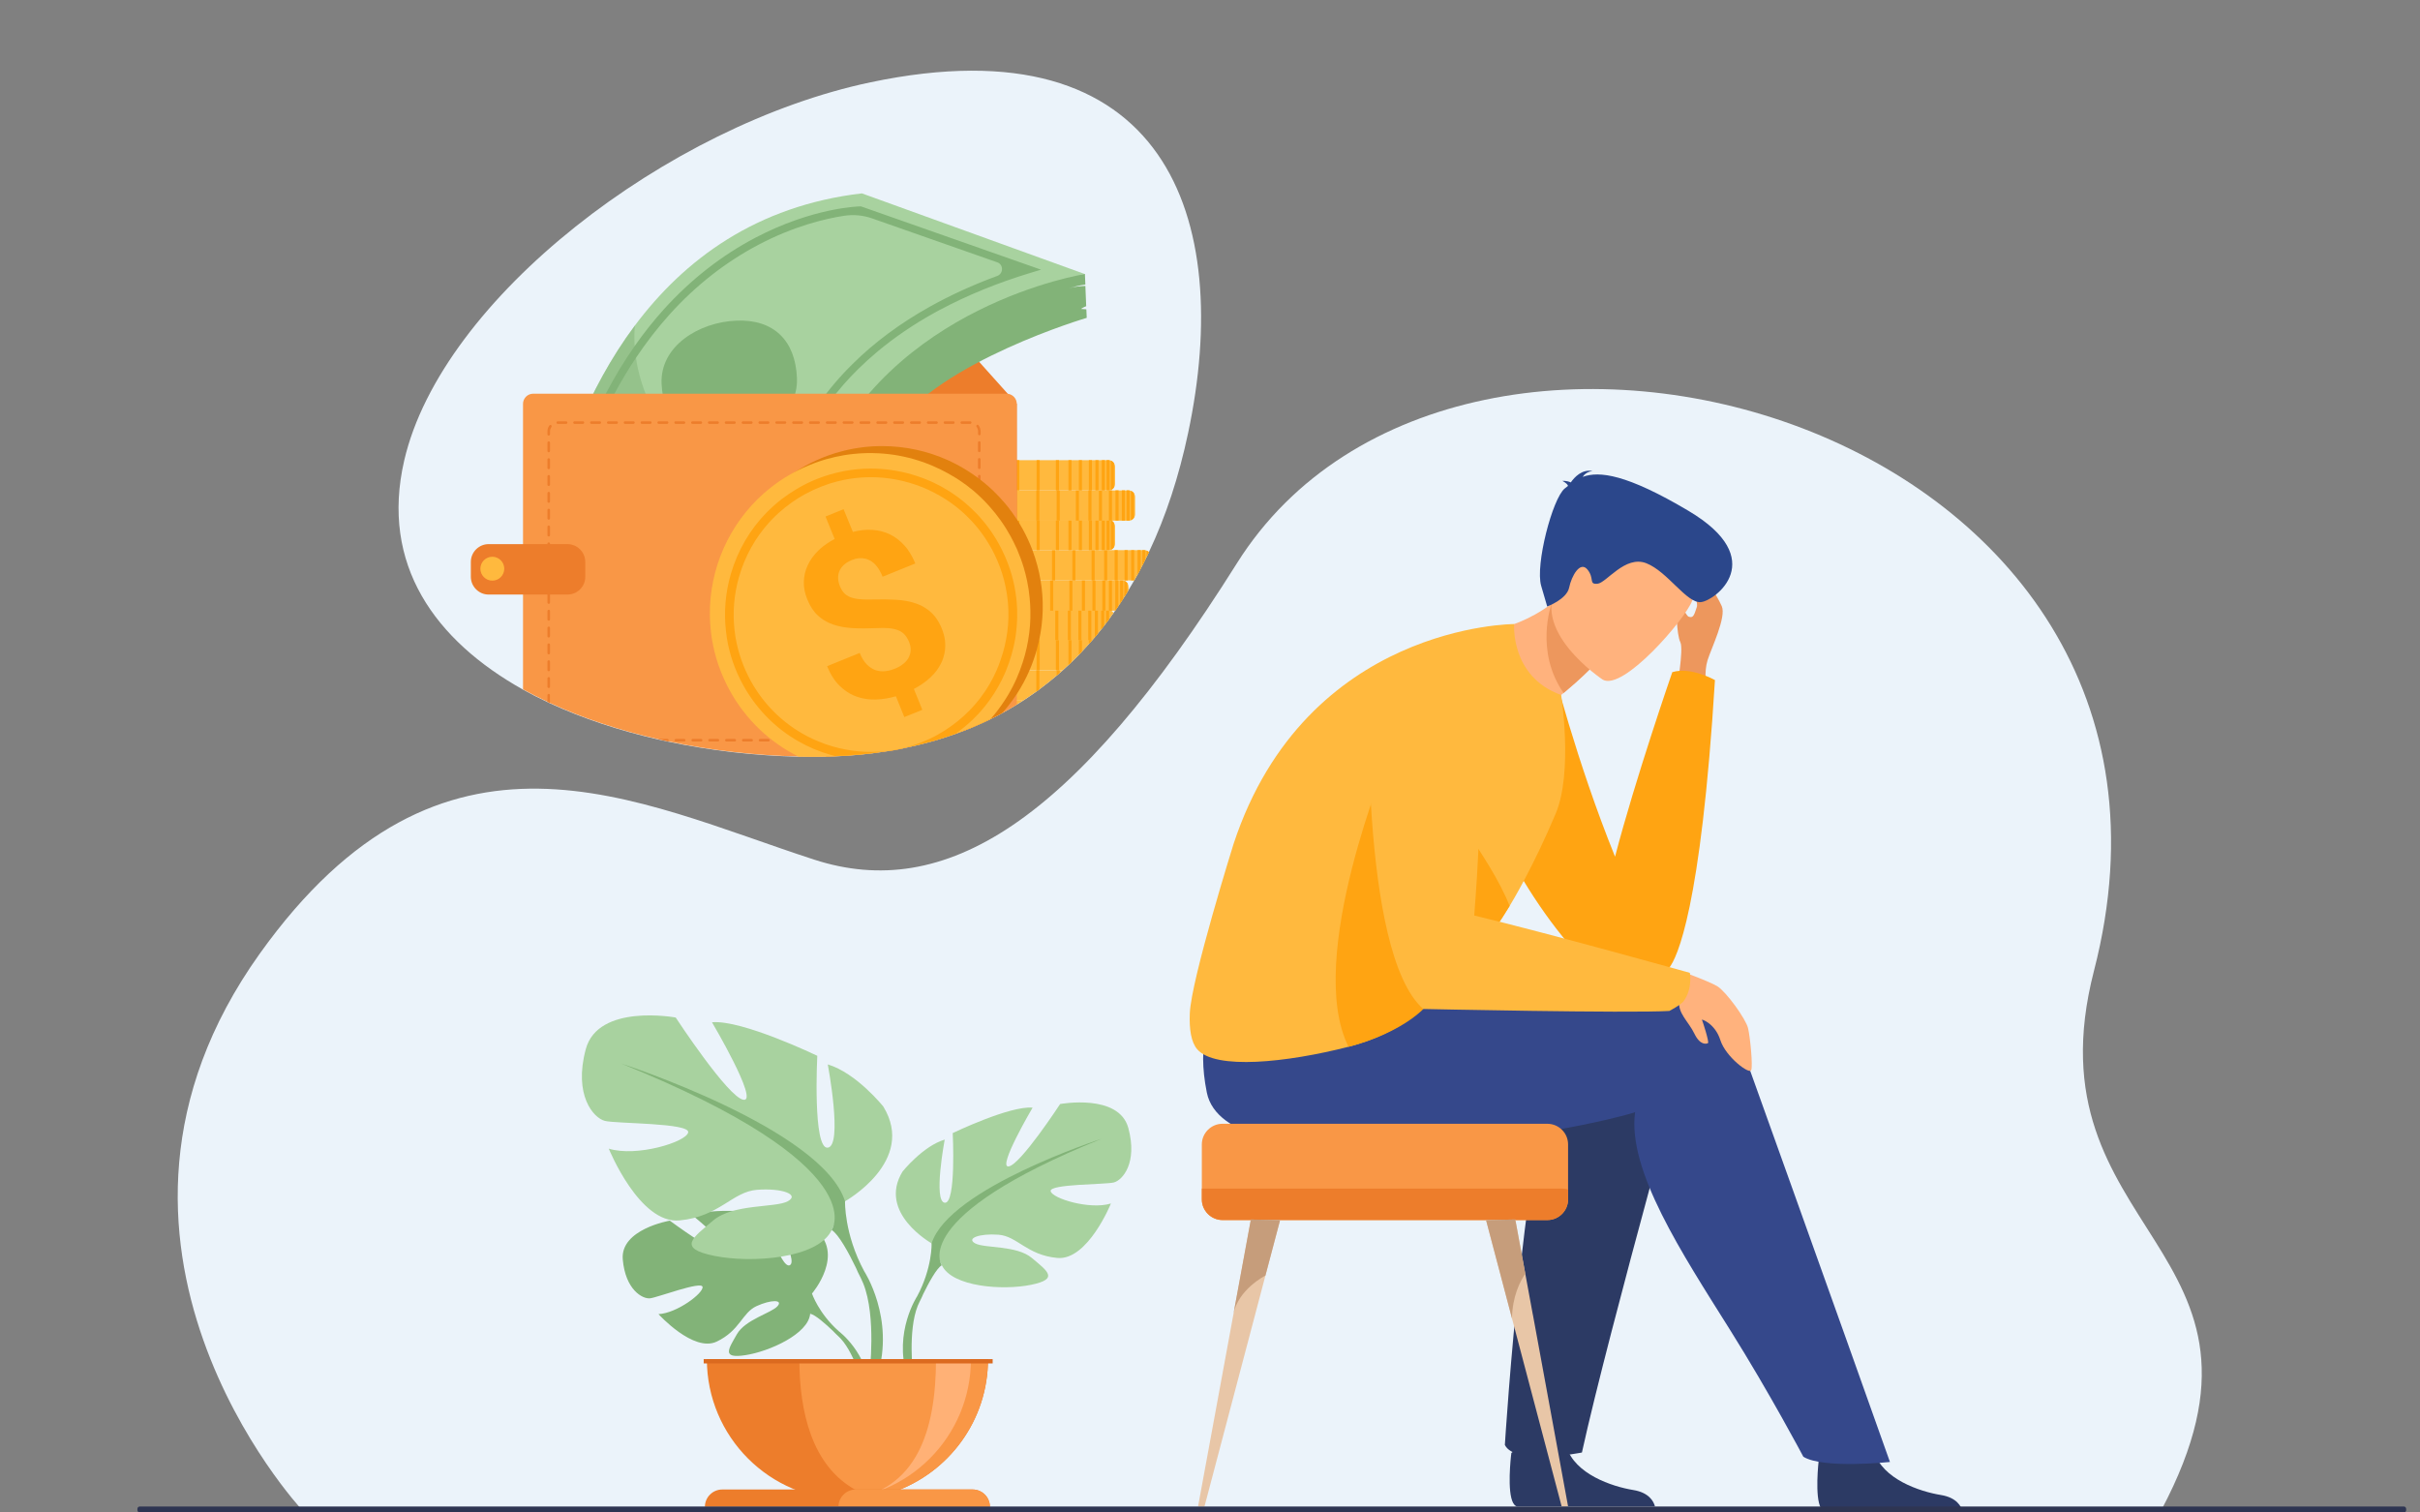 <?xml version="1.0" encoding="utf-8"?>
<!-- Generator: Adobe Illustrator 24.0.1, SVG Export Plug-In . SVG Version: 6.00 Build 0)  -->
<svg version="1.1" id="Слой_2" xmlns="http://www.w3.org/2000/svg" xmlns:xlink="http://www.w3.org/1999/xlink" x="0px" y="0px"
	 viewBox="0 0 3200 2000" style="enable-background:new 0 0 3200 2000;" xml:space="preserve">
<rect x="0" y="0" width="3200" height="2000" fill="#808080" stroke="none"/>
<style type="text/css">
	.st0{fill:#EBF3FA;}
	.st1{fill:#2C3A64;}
	.st2{fill:#ED975D;}
	.st3{fill:#FFA412;}
	.st4{fill:#35488B;}
	.st5{fill:#FFB27D;}
	.st6{fill:#2B478B;}
	.st7{fill:#FFB93E;}
	.st8{fill:#82B378;}
	.st9{fill:#A8D29F;}
	.st10{fill:#ED7D2B;}
	.st11{fill:#F99746;}
	.st12{fill:#FFB176;}
	.st13{fill:#DB6A1F;}
	.st14{fill:#E8C6A7;}
	.st15{fill:#C69D7B;}
	.st16{opacity:0.5;fill:#82B378;}
	.st17{fill:#E2810E;}
	.st18{fill:#2E3552;}
</style>
<g>
	<path class="st0" d="M399.1,1996.3c0,0-328.8-353.1-55.6-735.3c242.4-339.1,496.3-201.1,733.1-124.3
		c171.7,55.7,342.3-46.8,559-391.9c295.6-470.6,1320.1-185.2,1133.3,538.9c-90.4,350.4,275.1,363.1,88.9,713.4L399.1,1996.3z"/>
	<path class="st1" d="M2004.8,1991.6c0.3,0.1,0.6,0.3,0.9,0.4h182.7c-1.7-6.5-7.7-18.3-28.6-21.7c-28.3-4.6-77.5-21.1-88.4-57.3
		c-0.3-1.2-0.7-2.4-0.9-3.6c-8.7-38.7-72,11.9-72,11.9s-0.2,1.5-0.5,4.2C1996.5,1939.6,1992.7,1985.6,2004.8,1991.6z"/>
	<path class="st1" d="M2246.4,1335.5c0,0-118.8,422-154.6,585.2c0,0-88.2,17.7-101.9-10c0,0,28.4-459.6,80.7-518
		C2135.6,1320.1,2246.4,1335.5,2246.4,1335.5z"/>
	<g>
		<path class="st2" d="M2256.2,907.7c0,0-3.1-18.9,1.7-34.6c4.9-15.7,25.2-57.2,18.8-71.6c-6.4-14.4-29.7-53.2-44.1-53.1
			c-14.4,0.1,15.1,41.5,11.1,54.4c-4,12.9-5.4,14-10.4,12.8c-5-1.1-12.6-25.9-15.1-20.1c-2.5,5.8-1.1,44.1,3.7,53.6
			c4.8,9.6-5,63.5-5,63.5L2256.2,907.7z"/>
		<path class="st3" d="M2267.7,899.3c0,0-31.8-18.1-56.4-10.5c0,0-48.8,140.6-75.7,244c-51.6-127.4-83.4-254.4-83.4-254.4
			s-62.6,86.4-85.2,143.9c-22.6,57.5,112.4,259.1,164.8,274.9c54.7,16.5,44.7,0,75.6-17.7C2217.3,1266.8,2249.1,1202.7,2267.7,899.3
			z"/>
		<path class="st1" d="M2411.6,1998.2c0.3,0.1,0.6,0.3,0.9,0.4h182.7c-1.7-6.5-7.7-18.3-28.6-21.7c-28.3-4.6-77.5-21.1-88.4-57.3
			c-0.3-1.2-0.7-2.4-0.9-3.6c-8.7-38.7-72,11.9-72,11.9s-0.2,1.5-0.5,4.2C2403.3,1946.2,2399.6,1992.2,2411.6,1998.2z"/>
		<path class="st4" d="M2281.8,1325.2c0,0-17.8,7.9-39.8,24.1c-2.5-12.7-6.1-21-6.1-21c-156.8-40.8-576.4-37.5-576.4-37.5
			s-90.2,22.6-63.7,153.9c24.4,120.9,427.3,64.9,557.5,28.6c3-0.8,6-1.7,8.8-2.7c-10.4,77,62.2,186.9,125.6,288
			c52.3,83.3,96.9,167.7,96.9,167.7c26.3,16.3,114.5,6.9,114.5,6.9C2443.4,1775.8,2281.8,1325.2,2281.8,1325.2z"/>
		<g>
			<path class="st5" d="M1935.8,835.9c0,0,45,144.1,112.6,176.3c0,0,6.4-43.7-4.5-77c8.9-6.8,16.8-13.2,23.7-18.9
				c22.9-19.1,34.5-31.3,34.5-31.3l-10-70.3l-6.8-47.7c-11,12.6-22.3,22.9-33.7,31.4C1993.3,842,1935.8,835.9,1935.8,835.9z"/>
			<path class="st2" d="M2051.6,798.5c0,0-22.7,62.4,16,117.9c22.9-19.1,34.5-31.3,34.5-31.3l-10-70.3
				C2067.9,801.2,2051.6,798.5,2051.6,798.5z"/>
			<path class="st5" d="M2119.3,898.7c0,0-99.7-66.1-57.5-127.6c42.1-61.4,57.7-111.3,123.1-71.7c65.4,39.6,61.6,71.5,52.5,95.4
				C2228.3,818.7,2146.3,914.3,2119.3,898.7z"/>
			<path class="st6" d="M2073.4,642.5c-0.4-1.7-2.3-3.8-7.4-6.6c0,0,5.4-0.6,11.1,2c4.7-6.8,14.9-17.9,28.8-15c0,0-8.4,0.3-13.1,7.7
				c21.7-8,57.9-3.8,139.9,44.9c108.1,64.1,35.2,119.1,16.3,120.7c-18.8,1.6-43.8-40.3-72-51.4c-28.2-11.1-52.9,26.2-64.7,27.1
				c-11.9,1-3.5-6.9-13.2-18.8c-9.7-11.8-21.1,8.6-24.2,23.9c-3.1,15.4-29,25-29,25s0,0-8-27.4c-8-27.4,14.9-115.5,31.2-128.7
				C2070.5,644.9,2071.9,643.7,2073.4,642.5z"/>
		</g>
		<path class="st7" d="M2057.1,1075.9c-29.9,70.9-57.3,116.2-60.9,122.1c-12.9,21.3-26.8,40.9-39.4,58c-0.4,0.5-0.8,1.1-1.2,1.6
			c-24.9,33.6-63.1,42.8-61.9,51.2c2.4,16.9-40.3,57.4-110.6,75.4c-81.6,20.8-176.1,30.9-200,3.3c-8-9.3-10.7-26.3-9.8-47.5
			c1.7-44.6,57.9-224.2,57.9-224.2c96-290.6,371-290.6,371-290.6s-5.4,69.6,62.1,93.8C2064.4,919.2,2080.2,1021.2,2057.1,1075.9z"/>
		<path class="st5" d="M2218.6,1282.7c0,0,41.3,14.6,52.6,21.7c11.3,7.1,37.4,42.8,40.3,55.3c2.9,12.5,6.4,49.3,4.2,55.4
			c-2.1,6.2-33.7-17.4-40.8-39.6c-7-22.2-25.1-28.2-24.4-27c0.7,1.2,9.9,29.6,8,30.8c-2,1.2-10.4,3.3-18-12.5
			c-7.6-15.9-22.7-27.5-19.9-43.8C2223.6,1306.6,2218.6,1282.7,2218.6,1282.7z"/>
		<path class="st3" d="M1895.1,1311.2c2.4,16.9-41.6,55-111.9,73c-58.7-116.7,52.9-383.8,52.9-383.8l120.8,255.6
			C1931.3,1290.4,1893.9,1302.7,1895.1,1311.2z"/>
		<path class="st3" d="M1996.2,1198c-12.9,21.3-26.8,40.9-39.4,58c-0.4,0.5-0.8,1.1-1.2,1.6c-16.6-6.4-33-19.1-41.3-30.9
			c-19-26.9-20.6-188.4-20.6-188.4S1971.6,1134.6,1996.2,1198z"/>
		<path class="st7" d="M2234.5,1286.4c0,0-188.4-52.7-285.1-75.8c8.5-114.1,36.5-459.1-139.3-321c0,0-13.3,369.7,71.9,444.6
			c0,0,273.3,5.8,325.4,2.6c0,0,15.3-7.9,19.1-13.2C2238.5,1306.7,2234.5,1286.4,2234.5,1286.4z"/>
	</g>
	<g>
		<path class="st8" d="M1143.2,1839.9l7-0.6c-2.7-50.6-41-78.9-41-78.9c-26.8-23.8-35.5-49.9-35.5-49.9s45.3-52.8,2.8-86.3
			c0,0-31-18.8-56.3-17.3c0,0,35.8,60.1,24.2,66.1c-11.6,6-35.1-69.8-35.1-69.8s-70.6-6.8-93.3,4.1c0,0,60.3,49.4,47.6,52.3
			c-12.7,2.9-77.9-45.5-77.9-45.5s-65.7,11.2-62.2,51.3c3.5,40.1,26.1,52.5,36.1,51.4c9.9-1.1,68.1-23.3,69.4-15.1
			c1.3,8.2-33.8,34.8-58.3,36c0,0,46.3,51.1,77.1,36.3c30.8-14.7,33.4-38.1,52.6-46.9c19.2-8.8,35.6-8.7,27.6,0.2
			c-7.9,8.9-42.6,17.6-53.6,37c-11,19.4-20.8,32.5,11,27.7c31.8-4.8,83.6-28.1,85.9-54.8c0.1-1.2,0.2-2.3,0.3-3.3
			c0,2.1-0.3,3.3-0.3,3.3c6.6,1.2,20.4,13.4,30.4,23c1.5,1.7,3.8,3.9,7,6.9c1.2,1.2,2.2,2.3,3,3
			C1132.1,1792.3,1143.2,1839.9,1143.2,1839.9z"/>
		<g>
			<path class="st9" d="M1231.9,1644.1c0,0-72-40.3-38.4-95c0,0,26.9-33.6,55.7-42.2c0,0-15.4,81.6,0,83.5
				c15.4,1.9,10.6-92.1,10.6-92.1s75.8-36.5,105.6-33.6c0,0-47,79.7-31.7,77.7c15.4-1.9,68.1-82.5,68.1-82.5s77.7-14.4,90.2,31.7
				c12.5,46.1-7.7,69.1-19.2,72c-11.5,2.9-85.4,1.9-83.5,11.5c1.9,9.6,51.8,25,79.7,16.3c0,0-30.7,75.8-71,72
				c-40.3-3.8-52.8-28.8-77.7-30.7c-25-1.9-43.2,4.8-30.7,11.5c12.5,6.7,54.7,2.2,74.9,19.3c20.2,17.1,36.5,27.7-1,35.4
				c-37.4,7.7-104.6,2.9-118.1-25.9C1231.9,1644.1,1231.9,1644.1,1231.9,1644.1z"/>
			<path class="st8" d="M1456.5,1505.9c0,0-201.6,65.3-224.6,138.2c0,0,1,32.6-19.2,70.1c0,0-31.1,47.2-13.4,104.7l8-2.1
				c0,0-7-57,6.2-90c0.5-1.2,1.3-3,2.3-5.1c2.4-4.7,4-8.1,5-10.6c7.2-14.7,17.6-34,24.5-38
				C1245.3,1672.9,1200.2,1609.5,1456.5,1505.9z"/>
		</g>
		<g>
			<path class="st9" d="M1117.4,1588.5c0,0,94.9-53.1,50.6-125.3c0,0-35.4-44.3-73.4-55.7c0,0,20.2,107.5,0,110.1
				c-20.2,2.5-13.9-121.5-13.9-121.5s-100-48.1-139.2-44.3c0,0,62,105,41.8,102.5c-20.2-2.5-89.8-108.8-89.8-108.8
				s-102.5-19-118.9,41.8c-16.4,60.7,10.1,91.1,25.3,94.9c15.2,3.8,112.6,2.5,110.1,15.2c-2.5,12.7-68.3,32.9-105,21.5
				c0,0,40.5,100,93.6,94.9c53.1-5.1,69.6-38,102.5-40.5c32.9-2.5,56.9,6.3,40.5,15.2c-16.4,8.9-72.1,2.9-98.7,25.5
				c-26.6,22.6-48.1,36.5,1.3,46.6c49.3,10.1,137.9,3.8,155.6-34.2C1117.4,1588.5,1117.4,1588.5,1117.4,1588.5z"/>
			<path class="st8" d="M1142.7,1680.9c-26.6-49.3-25.3-92.4-25.3-92.4c-30.4-96.2-296.1-182.2-296.1-182.2
				c337.8,136.6,278.4,220.2,278.4,220.2c9.1,5.3,22.8,30.6,32.2,50.1c1.3,3.3,3.5,7.9,6.7,14.1c1.3,2.8,2.3,5.1,3,6.7
				c17.4,43.5,8.2,118.7,8.2,118.7l10.5,2.8C1183.6,1743.1,1142.7,1680.9,1142.7,1680.9z"/>
		</g>
		<path class="st10" d="M934.7,1797.2c0,102.7,83.2,185.9,185.9,185.9c21.4,0,42-3.6,61.2-10.3c72.6-25.3,124.7-94.4,124.7-175.6
			H934.7z"/>
		<path class="st11" d="M1057,1797.2c0,69.6,16.7,140.6,73.4,172.4c9.4,5.3,41-0.4,51.3,3.2c72.6-25.3,124.7-94.4,124.7-175.6H1057z
			"/>
		<path class="st12" d="M1120.6,1983.1c7.6,0.9-30.5,0-22.6,0c102.7,0,185.9-83.2,185.9-185.9h-46.2
			C1237.6,1892,1212.3,1971.7,1120.6,1983.1z"/>
		<path class="st10" d="M932.1,1992.5H1309c0-6.3-2.6-12.1-6.7-16.2c-4.1-4.1-9.9-6.7-16.2-6.7H955
			C942.4,1969.6,932.1,1979.9,932.1,1992.5z"/>
		<path class="st11" d="M1108.7,1992.5H1309c0-6.3-2.6-12.1-6.7-16.2c-4.1-4.1-9.9-6.7-16.2-6.7h-154.4
			C1119,1969.6,1108.7,1979.9,1108.7,1992.5z"/>
		
			<rect x="930.4" y="1797.2" transform="matrix(-1 -1.224647e-16 1.224647e-16 -1 2243.003 3600.094)" class="st13" width="382.1" height="5.7"/>
	</g>
	<g>
		<path class="st11" d="M2073.5,1513.3v72.7c0,15-12.3,27.3-27.3,27.3h-429.7c-15,0-27.3-12.3-27.3-27.3v-72.7
			c0-15,12.3-27.3,27.3-27.3h429.7C2061.3,1486.1,2073.5,1498.3,2073.5,1513.3z"/>
		<path class="st10" d="M2073.5,1572.8v13.2c0,15-12.3,27.3-27.3,27.3h-429.7c-15,0-27.3-12.3-27.3-27.3v-14.3h476.4
			C2068.4,1571.7,2071.1,1572.1,2073.5,1572.8z"/>
		<g>
			<path class="st14" d="M1692.7,1613.3l-19.4,73.4c0,0,0,0,0,0l-80.6,305.4h-8.5l46.6-253.3c0-0.3,0.1-0.5,0.2-0.8l23.1-125.3
				L1692.7,1613.3z"/>
		</g>
		<path class="st15" d="M1692.7,1613.3l-19.4,73.4c0,0,0,0,0,0c-1.1,0.5-36.4,18.8-42.4,51.2l23.1-125.3L1692.7,1613.3z"/>
		<g>
			<path class="st14" d="M2073.5,1992h-8.5l-65.7-248.7c0,0,0,0,0,0l-14.9-56.6c0,0,0,0,0,0l-19.4-73.4l38.7-0.7l13.2,71.6l9.9,53.7
				c0,0.3,0.1,0.5,0.2,0.8L2073.5,1992z"/>
		</g>
		<path class="st14" d="M1942.6,1709.4c0,0-0.1,0-0.1-0.1C1942.2,1709,1942.3,1709,1942.6,1709.4z"/>
		<path class="st15" d="M2016.9,1684.3c-7.1,10.4-17,29.9-17.6,59l-14.9-56.6c0,0,0,0,0,0l-19.4-73.4l38.7-0.7L2016.9,1684.3z"/>
	</g>
	<g>
		<path class="st0" d="M1571.1,572.4c-12.2,57.7-29.5,110.5-51.9,157.7c-1,2.2-2,4.3-3.1,6.5c-0.5,1.1-1,2.2-1.6,3.2
			c-1.3,2.7-2.7,5.4-4.1,8.1c-0.7,1.4-1.5,2.9-2.2,4.3c-1.3,2.6-2.7,5.1-4.1,7.7c-1.4,2.6-2.8,5.1-4.3,7.6c-2.5,4.4-5,8.7-7.6,12.9
			c-0.5,0.8-1,1.6-1.5,2.4c-1.3,2.2-2.7,4.4-4.1,6.6c-0.5,0.8-1,1.7-1.6,2.5c-1.3,2.1-2.7,4.2-4.1,6.3c-0.7,1.1-1.5,2.2-2.2,3.3
			c-1.3,2-2.7,4-4.1,6v0h0c-0.7,1.1-1.5,2.1-2.3,3.2c0,0,0,0,0,0c-0.1,0.1-0.1,0.2-0.2,0.3c-1.3,1.9-2.7,3.8-4.1,5.7
			c-0.5,0.7-1,1.5-1.6,2.2c-1.4,1.8-2.7,3.7-4.1,5.5c-0.7,1-1.5,1.9-2.2,2.9c-1.3,1.8-2.7,3.5-4.1,5.2c-1.4,1.8-2.9,3.6-4.3,5.3
			c-1.3,1.6-2.7,3.3-4.1,4.9c-1,1.2-2,2.4-3.1,3.6c-0.1,0.1-0.2,0.2-0.2,0.3c-0.2,0.2-0.4,0.4-0.6,0.7c-1.3,1.6-2.7,3.1-4.1,4.6
			c-3,3.3-6,6.6-9.1,9.9c-1.3,1.4-2.7,2.8-4.1,4.3c-3.2,3.3-6.4,6.5-9.7,9.7c-1.4,1.3-2.7,2.6-4.1,3.9c-2.4,2.2-4.8,4.5-7.2,6.6
			c0,0,0,0-0.1,0.1c-1.4,1.2-2.8,2.5-4.2,3.7c-1.4,1.2-2.7,2.4-4.1,3.5c-7.4,6.3-15,12.3-22.8,18.1c-1.4,1-2.7,2-4.1,3
			c-5.6,4-11.3,7.9-17.1,11.7c-2.9,1.9-5.8,3.7-8.7,5.5c-6.3,3.9-12.8,7.6-19.3,11.2c-5,2.7-10.1,5.4-15.3,7.9
			c-7.8,3.8-15.8,7.5-24,10.9c-1.4,0.6-2.7,1.1-4.1,1.7c-2.4,1-4.8,1.9-7.2,2.8c-3.5,1.4-7,2.7-10.5,3.9c-7.8,2.8-15.8,5.4-23.9,7.9
			c-2.9,0.9-5.8,1.7-8.7,2.5c-11.2,3.1-22.6,5.9-34.3,8.3c-8.9,1.8-18,3.5-27.2,4.9c-21.2,3.3-43.2,5.4-66,6.3
			c-3.7,0.2-7.5,0.3-11.2,0.4c-5.5,0.1-11,0.2-16.6,0.2c-6.7,0-13.5-0.1-20.2-0.2c-56.9-1.3-115.8-7.9-172.7-20
			c-4.3-0.9-8.6-1.9-12.9-2.8c-50.5-11.6-99.1-27.5-143.2-47.9c-1.1-0.5-2.2-1-3.3-1.6c-11.1-5.2-21.9-10.7-32.3-16.5
			C575.7,847,502.6,746.9,534.5,608.9c49.6-214.3,349.2-443.8,616.7-500.1C1542.2,26.6,1631.3,288.6,1571.1,572.4z"/>
		<g>
			<g>
				<path class="st7" d="M1353.2,926.2c-2.9,1.9-5.8,3.7-8.7,5.5c-6.3,3.9-12.8,7.6-19.3,11.2c-5,2.7-10.1,5.4-15.3,7.9
					c-7.8,3.8-15.8,7.5-24,10.9c-1.4,0.6-2.7,1.1-4.1,1.7c-2.4,1-4.8,1.9-7.2,2.8h-150.8c-1.4,0-2.8-0.3-4-1
					c-2.6-1.3-4.4-3.9-4.7-6.9l0-0.4v-23.5c0.2-4.6,4.1-8.3,8.7-8.3H1353.2z"/>
				<g>
					<path class="st3" d="M1285.9,926.2v35.5c-1.4,0.6-2.7,1.1-4.1,1.7v-37.2H1285.9z"/>
					<rect x="1247.3" y="926.2" class="st3" width="4.1" height="40"/>
				</g>
			</g>
			<g>
				<path class="st7" d="M1405.5,886.2C1405.5,886.2,1405.5,886.2,1405.5,886.2c-1.5,1.3-2.9,2.6-4.3,3.8c-1.4,1.2-2.7,2.4-4.1,3.5
					c-7.4,6.3-15,12.3-22.8,18.1c-1.4,1-2.7,2-4.1,3c-5.6,4-11.3,7.9-17.1,11.7h-220.8c-4.6,0-8.5-3.7-8.7-8.3c0-0.1,0-0.3,0-0.4
					v-22.6c0-0.2,0-0.3,0-0.4c0.2-4.2,3.5-7.7,7.7-8.2c0.3,0,0.7-0.1,1-0.1H1405.5z"/>
				<g>
					<path class="st3" d="M1401.3,886.2v3.8c-1.4,1.2-2.7,2.4-4.1,3.5v-7.3H1401.3z"/>
					<path class="st3" d="M1374.4,886.2v25.4c-1.4,1-2.7,2-4.1,3v-28.4H1374.4z"/>
					<rect x="1329" y="886.2" class="st3" width="4.1" height="40"/>
					<rect x="1290.4" y="886.2" class="st3" width="4.1" height="40"/>
					<rect x="1255.9" y="886.2" class="st3" width="4.1" height="40"/>
				</g>
			</g>
			<g>
				<path class="st7" d="M1430.7,846.2v15.4c3.1-3.2,6.1-6.5,9.1-9.9v-5.6H1430.7z M1430.7,846.2v15.4c3.1-3.2,6.1-6.5,9.1-9.9
					c1.4-1.5,2.7-3.1,4.1-4.6c0.2-0.2,0.4-0.4,0.6-0.7c0.1-0.1,0.2-0.2,0.2-0.3H1430.7z M1430.7,846.2v15.4c3.1-3.2,6.1-6.5,9.1-9.9
					c1.4-1.5,2.7-3.1,4.1-4.6c0.2-0.2,0.4-0.4,0.6-0.7c0.1-0.1,0.2-0.2,0.2-0.3H1430.7z M1430.7,846.2v15.4c3.1-3.2,6.1-6.5,9.1-9.9
					c1.4-1.5,2.7-3.1,4.1-4.6c0.2-0.2,0.4-0.4,0.6-0.7c0.1-0.1,0.2-0.2,0.2-0.3H1430.7z M1430.7,846.2v15.4c3.1-3.2,6.1-6.5,9.1-9.9
					c1.4-1.5,2.7-3.1,4.1-4.6c0.2-0.2,0.4-0.4,0.6-0.7c0.1-0.1,0.2-0.2,0.2-0.3H1430.7z M1430.7,846.2v15.4c3.1-3.2,6.1-6.5,9.1-9.9
					c1.4-1.5,2.7-3.1,4.1-4.6c0.2-0.2,0.4-0.4,0.6-0.7c0.1-0.1,0.2-0.2,0.2-0.3H1430.7z M1430.7,846.2v15.4c3.1-3.2,6.1-6.5,9.1-9.9
					v-5.6H1430.7z M1105.9,846.2c-0.6,0-1.3,0.1-1.9,0.2c-0.1,0-0.2,0-0.3,0.1c-3.3,0.8-5.8,3.6-6.4,6.9c0,0.2-0.1,0.5-0.1,0.7
					c0,0.1,0,0.2,0,0.4c0,0.2,0,0.3,0,0.4v22.6c0,0.2,0,0.3,0,0.4c0,0.2,0,0.4,0.1,0.6c0.1,0.4,0.1,0.8,0.2,1.2
					c1,3.7,4.4,6.5,8.4,6.5h299.5c0,0,0.1,0,0.1-0.1c2.4-2.2,4.9-4.4,7.2-6.6c1.4-1.3,2.7-2.6,4.1-3.9c3.3-3.2,6.6-6.4,9.7-9.7
					c1.4-1.4,2.7-2.8,4.1-4.3c3.1-3.2,6.1-6.5,9.1-9.9c1.4-1.5,2.7-3.1,4.1-4.6c0.2-0.2,0.4-0.4,0.6-0.7c0.1-0.1,0.2-0.2,0.2-0.3
					H1105.9z"/>
				<path class="st3" d="M1297.8,886.2H1105c-4.1,0-7.6-3.7-7.8-8.3c0-0.1,0-0.3,0-0.4v-22.6c0-0.1,0-0.3,0-0.4c0-0.1,0-0.2,0-0.4
					c0.3-3.8,2.8-6.9,6-7.7c0.1,0,0.2-0.1,0.3-0.1c0.4-0.1,0.9-0.1,1.4-0.1h169.1c0,0.1,0,0.2,0.1,0.3
					C1276.9,858.2,1283.2,874.3,1297.8,886.2C1297.7,886.2,1297.8,886.2,1297.8,886.2z"/>
				<g>
					<path class="st3" d="M1430.7,846.2v15.4c-1.3,1.4-2.7,2.8-4.1,4.3v-19.7H1430.7z"/>
					<path class="st3" d="M1416.9,846.2v29.4c-1.4,1.3-2.7,2.6-4.1,3.9v-33.3H1416.9z"/>
					<rect x="1396.2" y="846.2" class="st3" width="4.1" height="40"/>
					<rect x="1370.7" y="846.2" class="st3" width="4.1" height="40"/>
					<rect x="1343.8" y="846.2" class="st3" width="4.1" height="40"/>
					<rect x="1302.6" y="846.2" class="st3" width="4.1" height="40"/>
					<rect x="1263.9" y="846.2" class="st3" width="4.1" height="40"/>
					<rect x="1229.4" y="846.2" class="st3" width="4.1" height="40"/>
					<path class="st3" d="M1443.9,846.2v0.9c-1.3,1.6-2.7,3.1-4.1,4.6v-5.6H1443.9z"/>
				</g>
			</g>
			<g>
				<path class="st7" d="M1444.5,807.5v-1h-1.3v39.7h1.6c1-1.2,2-2.4,3.1-3.6c1.4-1.6,2.7-3.3,4.1-4.9v-30.3H1444.5z M1472.3,810.3
					c-0.2-0.3-0.5-0.7-0.8-1c0,0-0.1-0.1-0.1-0.1c0,0,0-0.1-0.1-0.1c-0.1-0.1-0.1-0.1-0.2-0.2c-0.1-0.1-0.2-0.2-0.3-0.3
					c-0.1-0.1-0.2-0.2-0.3-0.3c-0.2-0.2-0.4-0.3-0.6-0.5c-0.3-0.2-0.6-0.4-0.9-0.5h0c-0.1-0.1-0.3-0.2-0.4-0.2
					c-0.1,0-0.2-0.1-0.2-0.1c-0.1,0-0.2-0.1-0.2-0.1c-0.5-0.2-1-0.3-1.6-0.4c0,0-0.1,0-0.1,0c0,0-0.1,0-0.1,0c-0.1,0-0.1,0-0.2,0
					c0,0-0.1,0-0.2,0c0,0-0.1,0-0.1,0h0c-0.1,0-0.1,0-0.2,0c-0.2,0-0.4,0-0.7,0h-359.9c-4.6,0-8.5,3.7-8.7,8.3c0,0.1,0,0.3,0,0.4
					v22.6c0,0.2,0,0.3,0,0.4c0,0.3,0,0.5,0.1,0.8c0.5,3.7,3.4,6.7,7.1,7.3c0.1,0,0.3,0.1,0.4,0.1c0.4,0,0.8,0.1,1.1,0.1h339.3
					c0.1-0.1,0.2-0.2,0.2-0.3c1-1.2,2-2.4,3.1-3.6c1.4-1.6,2.7-3.3,4.1-4.9c1.5-1.8,2.9-3.5,4.3-5.3c1.4-1.7,2.8-3.5,4.1-5.2
					c0.8-1,1.5-1.9,2.2-2.9c1.4-1.8,2.7-3.6,4.1-5.5c0.5-0.7,1.1-1.5,1.6-2.2c1.4-1.9,2.8-3.8,4.1-5.7c0.1-0.1,0.2-0.2,0.2-0.3
					c0,0,0,0,0,0C1472.4,810.6,1472.3,810.5,1472.3,810.3z M1444.5,807.5v-1h-1.3v39.7h1.6c1-1.2,2-2.4,3.1-3.6
					c1.4-1.6,2.7-3.3,4.1-4.9v-30.3H1444.5z"/>
				<path class="st3" d="M1297,846.5h-192.8c-0.2,0-0.3,0-0.5,0c-0.2,0-0.3,0-0.5-0.1c-3.7-0.5-6.6-4-6.8-8.2c0-0.1,0-0.3,0-0.4
					v-22.6c0-0.1,0-0.3,0-0.4c0.2-4.6,3.6-8.3,7.8-8.3h169.1c0.1,0.3,0.2,0.7,0.2,1c2.8,11.6,9.1,27.2,23.1,38.7
					C1296.8,846.3,1296.9,846.4,1297,846.5z"/>
				<g>
					<rect x="1425.9" y="806.5" class="st3" width="4.1" height="40"/>
					<rect x="1412" y="806.5" class="st3" width="4.1" height="40"/>
					<rect x="1395.4" y="806.5" class="st3" width="4.1" height="40"/>
					<rect x="1370" y="806.5" class="st3" width="4.1" height="40"/>
					<rect x="1343.1" y="806.5" class="st3" width="4.1" height="40"/>
					<rect x="1301.8" y="806.5" class="st3" width="4.1" height="40"/>
					<rect x="1263.2" y="806.5" class="st3" width="4.1" height="40"/>
					<rect x="1228.7" y="806.5" class="st3" width="4.1" height="40"/>
					<rect x="1439" y="806.5" class="st3" width="4.1" height="40"/>
					<path class="st3" d="M1451.8,806.5v31.3c-1.3,1.6-2.7,3.3-4.1,4.9v-36.2H1451.8z"/>
					<path class="st3" d="M1460.2,806.5v20.7c-1.3,1.8-2.7,3.5-4.1,5.2v-25.9H1460.2z"/>
					<path class="st3" d="M1466.6,806.6v12.2c-1.4,1.8-2.7,3.7-4.1,5.5v-17.8h2.6c0.2,0,0.4,0,0.7,0c0.1,0,0.1,0,0.2,0h0
						c0,0,0.1,0,0.1,0c0.1,0,0.1,0,0.2,0c0.1,0,0.1,0,0.2,0c0,0,0.1,0,0.1,0C1466.5,806.6,1466.5,806.6,1466.6,806.6z"/>
				</g>
			</g>
			<g>
				<path class="st7" d="M1492.3,776.2v4.2c-0.5,0.8-1,1.6-1.5,2.4c-1.3,2.2-2.7,4.4-4.1,6.6c-0.5,0.8-1,1.7-1.6,2.5
					c-1.3,2.1-2.7,4.2-4.1,6.3c-0.7,1.1-1.5,2.2-2.2,3.3c-1.3,2-2.7,4-4.1,6v0h-351c-1.4,0-2.8-0.4-4-1c-1.8-0.9-3.2-2.5-4-4.4
					c-0.3-0.8-0.5-1.6-0.6-2.5l0-0.4v-23.5c0.1-1,0.3-2,0.7-2.9c1.3-3.2,4.4-5.4,8-5.4h359.9c0.5,0,1,0,1.5,0.1
					c0.6,0.1,1.1,0.2,1.6,0.4c1.7,0.6,3.1,1.8,4.1,3.3C1491.8,772.7,1492.3,774.4,1492.3,776.2z"/>
				<path class="st3" d="M1315.6,807.5h-192.8c-1.3,0-2.5-0.4-3.6-1c-2.3-1.3-3.9-3.9-4.2-6.9c0-0.1,0-0.3,0-0.4c0-0.1,0-0.3,0-0.4
					v-22.6c0-0.1,0-0.3,0-0.4c0.2-4.6,3.6-8.3,7.8-8.3H1292c2.6,11.5,8.7,27.2,22.5,39C1314.8,806.8,1315.2,807.2,1315.6,807.5z"/>
				<g>
					<rect x="1444.5" y="767.5" class="st3" width="4.1" height="40"/>
					<rect x="1430.6" y="767.5" class="st3" width="4.1" height="40"/>
					<rect x="1414" y="767.5" class="st3" width="4.1" height="40"/>
					<rect x="1388.6" y="767.5" class="st3" width="4.1" height="40"/>
					<rect x="1361.7" y="767.5" class="st3" width="4.1" height="40"/>
					<rect x="1320.4" y="767.5" class="st3" width="4.1" height="40"/>
					<rect x="1281.8" y="767.5" class="st3" width="4.1" height="40"/>
					<rect x="1247.3" y="767.5" class="st3" width="4.1" height="40"/>
					<rect x="1457.6" y="767.5" class="st3" width="4.1" height="40"/>
					<rect x="1466.3" y="767.5" class="st3" width="4.1" height="40"/>
					<path class="st3" d="M1478.8,767.5v34c-1.3,2-2.7,4-4.1,6v-40H1478.8z"/>
					<path class="st3" d="M1485.2,767.6v24.3c-1.3,2.1-2.7,4.2-4.1,6.3v-30.7h2.6C1484.2,767.5,1484.7,767.5,1485.2,767.6z"/>
					<path class="st3" d="M1490.8,771.3v11.5c-1.3,2.2-2.7,4.4-4.1,6.6v-21.3C1488.4,768.7,1489.8,769.9,1490.8,771.3z"/>
				</g>
			</g>
			<g>
				<path class="st7" d="M1519.3,730.1c-1,2.2-2,4.3-3.1,6.5c-0.5,1.1-1,2.2-1.6,3.2c-1.3,2.7-2.7,5.4-4.1,8.1
					c-0.7,1.4-1.5,2.9-2.2,4.3c-1.3,2.6-2.7,5.1-4.1,7.7c-1.4,2.6-2.8,5.1-4.3,7.6h-346.7c-4.6,0-8.5-3.7-8.7-8.3c0-0.1,0-0.3,0-0.4
					v-22.6c0-0.2,0-0.3,0-0.4c0.2-4.2,3.5-7.7,7.7-8.2c0.3,0,0.7-0.1,1-0.1h313.6c0,0,0,0,0,0h46.2c0.5,0,1,0.1,1.5,0.1
					c0.5,0.1,1.1,0.3,1.6,0.4c0.2,0.1,0.3,0.1,0.5,0.2c0.1,0,0.2,0.1,0.3,0.2c0.3,0.1,0.6,0.3,0.9,0.5c0.1,0.1,0.2,0.2,0.4,0.3
					c0,0,0.1,0.1,0.1,0.1c0.1,0.1,0.2,0.1,0.3,0.2C1518.8,729.7,1519.1,729.9,1519.3,730.1z"/>
				<path class="st3" d="M1345,767.5h-192.8c-4.1,0-7.6-3.7-7.8-8.3c0-0.1,0-0.3,0-0.4v-22.6c0-0.1,0-0.3,0-0.4
					c0.2-4.2,3.1-7.7,6.8-8.2c0.3,0,0.6-0.1,0.9-0.1h169.1c0,0,0,0,0,0.1C1324.1,739.3,1330.4,755.6,1345,767.5z"/>
				<g>
					<rect x="1473.9" y="727.5" class="st3" width="4.1" height="40"/>
					<rect x="1460" y="727.5" class="st3" width="4.1" height="40"/>
					<rect x="1443.4" y="727.5" class="st3" width="4.1" height="40"/>
					<rect x="1418" y="727.5" class="st3" width="4.1" height="40"/>
					<rect x="1391.1" y="727.5" class="st3" width="4.1" height="40"/>
					<rect x="1349.8" y="727.5" class="st3" width="4.1" height="40"/>
					<rect x="1311.2" y="727.5" class="st3" width="4.1" height="40"/>
					<rect x="1276.7" y="727.5" class="st3" width="4.1" height="40"/>
					<rect x="1487" y="727.5" class="st3" width="4.1" height="40"/>
					<rect x="1495.7" y="727.5" class="st3" width="4.1" height="40"/>
					<path class="st3" d="M1508.3,727.5v24.7c-1.3,2.6-2.7,5.1-4.1,7.7v-32.4H1508.3z"/>
					<path class="st3" d="M1514.6,727.6v12.2c-1.3,2.7-2.7,5.4-4.1,8.1v-20.4h2.6C1513.6,727.5,1514.1,727.5,1514.6,727.6z"/>
					<path class="st3" d="M1519.3,730.1c-1,2.2-2,4.3-3.1,6.5v-8.5c0.2,0.1,0.3,0.1,0.5,0.2c0.1,0,0.2,0.1,0.3,0.2
						c0.3,0.1,0.6,0.3,0.9,0.5c0.1,0.1,0.2,0.2,0.4,0.3c0,0,0.1,0.1,0.1,0.1c0.1,0.1,0.2,0.1,0.3,0.2
						C1518.8,729.7,1519.1,729.9,1519.3,730.1z"/>
				</g>
			</g>
			<g>
				<path class="st7" d="M1474.5,696.2v22.6c0,1.8-0.5,3.5-1.5,4.9c-1,1.5-2.4,2.6-4.1,3.3c-0.5,0.2-1,0.4-1.6,0.4
					c-0.2,0-0.3,0.1-0.5,0.1c-0.1,0-0.3,0-0.4,0c-0.1,0-0.1,0-0.2,0c-0.1,0-0.3,0-0.4,0h-359.9c-4.6,0-8.5-3.7-8.7-8.3
					c0-0.1,0-0.3,0-0.4v-22.6c0-0.1,0-0.3,0-0.4c0.2-4.6,4.1-8.3,8.7-8.3h359.9c0.2,0,0.3,0,0.5,0c0.4,0,0.7,0.1,1.1,0.1
					c0.5,0.1,1.1,0.2,1.6,0.4c0.3,0.1,0.5,0.2,0.8,0.3c0.2,0.1,0.3,0.2,0.4,0.2c0,0,0,0,0,0c0.1,0.1,0.3,0.2,0.4,0.3
					c0,0,0.1,0,0.1,0c0.1,0.1,0.3,0.2,0.4,0.3c0.3,0.2,0.6,0.5,0.9,0.8c0.1,0.1,0.2,0.2,0.2,0.3c0,0,0,0,0,0
					c0.1,0.1,0.1,0.1,0.1,0.2c0,0,0,0,0,0c0.1,0.1,0.2,0.2,0.3,0.3c0.1,0.2,0.2,0.3,0.3,0.5C1473.9,692.8,1474.5,694.4,1474.5,696.2
					z"/>
				<path class="st3" d="M1297.8,727.5H1105c-4.1,0-7.6-3.7-7.8-8.3c0-0.1,0-0.3,0-0.4v-22.6c0-0.1,0-0.3,0-0.4
					c0.2-4.6,3.6-8.3,7.8-8.3h169.1c0.1,0.3,0.1,0.6,0.2,0.9C1277.1,700.1,1283.5,715.8,1297.8,727.5
					C1297.7,727.5,1297.8,727.5,1297.8,727.5z"/>
				<g>
					<rect x="1426.6" y="687.5" class="st3" width="4.1" height="40"/>
					<rect x="1412.8" y="687.5" class="st3" width="4.1" height="40"/>
					<rect x="1396.2" y="687.5" class="st3" width="4.1" height="40"/>
					<rect x="1370.7" y="687.5" class="st3" width="4.1" height="40"/>
					<rect x="1343.8" y="687.5" class="st3" width="4.1" height="40"/>
					<rect x="1302.6" y="687.5" class="st3" width="4.1" height="40"/>
					<rect x="1263.9" y="687.5" class="st3" width="4.1" height="40"/>
					<rect x="1229.4" y="687.5" class="st3" width="4.1" height="40"/>
					<rect x="1439.8" y="687.5" class="st3" width="4.1" height="40"/>
					<rect x="1448.5" y="687.5" class="st3" width="4.1" height="40"/>
					<rect x="1456.9" y="687.5" class="st3" width="4.1" height="40"/>
					<path class="st3" d="M1467.3,687.7v39.7c-0.5,0.1-1,0.1-1.5,0.1h-2.6v-40h2.6C1466.3,687.5,1466.8,687.6,1467.3,687.7z"/>
					<path class="st3" d="M1473,691.4v32.3c-1,1.5-2.4,2.6-4.1,3.3v-38.8C1470.6,688.8,1472,689.9,1473,691.4z"/>
				</g>
			</g>
			<g>
				<path class="st7" d="M1501,657.2v22.6c0,1.8-0.5,3.5-1.5,4.9c-1,1.5-2.4,2.6-4.1,3.3c-0.5,0.2-1,0.4-1.6,0.4
					c-0.5,0.1-1,0.1-1.5,0.1h-359.9c-1.4,0-2.7-0.3-3.9-0.9c-2.6-1.3-4.5-3.9-4.8-7c0-0.1,0-0.2,0-0.4c0-0.1,0-0.3,0-0.4v-22.6
					c0-0.1,0-0.3,0-0.4c0.2-4.2,3.5-7.7,7.7-8.2c0.3,0,0.7-0.1,1-0.1h359.9c0.5,0,1,0,1.5,0.1c0.5,0.1,1.1,0.2,1.6,0.4
					c1.7,0.6,3.1,1.8,4.1,3.3C1500.4,653.7,1501,655.4,1501,657.2z"/>
				<path class="st3" d="M1324.2,688.4h-192.8c-1.2,0-2.4-0.3-3.5-0.9c-2.3-1.3-4-3.9-4.3-7c0-0.1,0-0.2,0-0.4c0-0.1,0-0.3,0-0.4
					v-22.6c0-0.1,0-0.3,0-0.4c0.2-4.2,3.1-7.7,6.8-8.2c0.3,0,0.6-0.1,0.9-0.1h169.1c0,0,0,0,0,0.1c2.6,11.5,8.7,27.2,22.6,39
					C1323.5,687.8,1323.9,688.1,1324.2,688.4z"/>
				<g>
					<rect x="1453.1" y="648.4" class="st3" width="4.1" height="40"/>
					<rect x="1439.2" y="648.4" class="st3" width="4.1" height="40"/>
					<rect x="1422.6" y="648.4" class="st3" width="4.1" height="40"/>
					<rect x="1397.2" y="648.4" class="st3" width="4.1" height="40"/>
					<rect x="1370.3" y="648.4" class="st3" width="4.1" height="40"/>
					<rect x="1329" y="648.4" class="st3" width="4.1" height="40"/>
					<rect x="1290.4" y="648.4" class="st3" width="4.1" height="40"/>
					<rect x="1255.9" y="648.4" class="st3" width="4.1" height="40"/>
					<rect x="1466.3" y="648.4" class="st3" width="4.1" height="40"/>
					<rect x="1475" y="648.4" class="st3" width="4.1" height="40"/>
					<rect x="1483.4" y="648.4" class="st3" width="4.1" height="40"/>
					<path class="st3" d="M1493.8,648.6v39.7c-0.5,0.1-1,0.1-1.5,0.1h-2.6v-40h2.6C1492.8,648.4,1493.3,648.5,1493.8,648.6z"/>
					<path class="st3" d="M1499.5,652.3v32.3c-1,1.5-2.4,2.6-4.1,3.3V649C1497,649.7,1498.5,650.8,1499.5,652.3z"/>
				</g>
			</g>
			<g>
				<path class="st7" d="M1474.5,617.2v22.6c0,1.8-0.5,3.5-1.5,4.9c-1,1.5-2.4,2.6-4.1,3.3c-0.5,0.2-1,0.4-1.6,0.4
					c-0.2,0-0.3,0.1-0.5,0.1c-0.1,0-0.2,0-0.3,0c-0.1,0-0.2,0-0.3,0c-0.2,0-0.3,0-0.5,0h-359.9c-4.6,0-8.5-3.7-8.7-8.3
					c0-0.1,0-0.3,0-0.4v-22.6c0-0.1,0-0.3,0-0.4c0.2-4.6,4.1-8.3,8.7-8.3h359.9c0.5,0,1,0,1.5,0.1c0.5,0.1,1.1,0.2,1.6,0.4
					c1.7,0.6,3.1,1.8,4.1,3.3C1473.9,613.7,1474.5,615.4,1474.5,617.2z"/>
				<path class="st3" d="M1297.8,648.5H1105c-4.1,0-7.6-3.7-7.8-8.3c0-0.1,0-0.3,0-0.4v-22.6c0-0.1,0-0.3,0-0.4
					c0.2-4.6,3.6-8.3,7.8-8.3h169.1C1276.8,620.3,1283.1,636.5,1297.8,648.5C1297.7,648.5,1297.8,648.5,1297.8,648.5z"/>
				<g>
					<rect x="1426.6" y="608.5" class="st3" width="4.1" height="40"/>
					<rect x="1412.8" y="608.5" class="st3" width="4.1" height="40"/>
					<rect x="1396.2" y="608.5" class="st3" width="4.1" height="40"/>
					<rect x="1370.7" y="608.5" class="st3" width="4.1" height="40"/>
					<rect x="1343.8" y="608.5" class="st3" width="4.1" height="40"/>
					<rect x="1302.6" y="608.5" class="st3" width="4.1" height="40"/>
					<rect x="1263.9" y="608.5" class="st3" width="4.1" height="40"/>
					<rect x="1229.4" y="608.5" class="st3" width="4.1" height="40"/>
					<rect x="1439.8" y="608.5" class="st3" width="4.1" height="40"/>
					<rect x="1448.5" y="608.5" class="st3" width="4.1" height="40"/>
					<rect x="1456.9" y="608.5" class="st3" width="4.1" height="40"/>
					<path class="st3" d="M1467.3,608.6v39.7c-0.5,0.1-1,0.1-1.5,0.1h-2.6v-40h2.6C1466.3,608.5,1466.8,608.5,1467.3,608.6z"/>
					<path class="st3" d="M1473,612.3v32.3c-1,1.5-2.4,2.6-4.1,3.3v-38.8C1470.6,609.7,1472,610.9,1473,612.3z"/>
				</g>
			</g>
		</g>
		<g>
			<path class="st10" d="M1344.5,534l-175-195.3c-18.9-21-53.7-7.7-53.7,20.6v492.2c0,0,228.8,31.7,228.8,0
				C1344.5,819.7,1344.5,534,1344.5,534z"/>
			<g>
				<g>
					<g>
						<path class="st8" d="M1037.8,844.6l76.7-9.8c0,0-6.4-47.2,4.5-111.1c8.1-47.1,25.6-103.3,62.1-156.2
							c62.3-90.2,255.9-147.2,255.9-147.2l-0.5-11.3l-7.1-0.5c0,0,2.9-2.2,6.9-3.6l-1.1-26.8c-5.8,0.2-14,0.8-22.1,3.1
							c4.5-1.3,14.2-4,22.1-4.9l-0.6-14.1c-283.1,19.3-368.5,194.3-392,328C1027.5,776,1037.8,844.6,1037.8,844.6z"/>
						<path class="st9" d="M700.1,833.6l337.7,11c-0.4-51.9,10.9-106.1,22.3-147.3c11.4-41.2,22.9-69.4,22.9-69.4
							c91.6-224.8,351.5-265.5,351.5-265.5l-294.8-106.7c-139.6,16.3-235,87.6-300.3,174.9C711.8,601.5,700.1,833.6,700.1,833.6z"/>
					</g>
					<path class="st16" d="M700.1,833.6l337.7,11l76.7-9.8c0,0-6.4-47.2,4.5-111.1c-16.4-9-35.9-17.9-58.8-26.5
						c-6-2.3-11.9-4.6-17.6-6.9c-218.4-90.1-204.8-245-203-259.9C711.8,601.5,700.1,833.6,700.1,833.6z"/>
					<g>
						<path class="st8" d="M1138.5,272.9l-0.9,0c-2.5,0-62.9,1.6-138.9,41.5c-44.5,23.4-85.1,55.1-120.7,94.4
							c-13.7,15.2-26.7,31.5-38.9,49c-13.7,19.6-26.5,40.6-38.1,62.9c-6.2,11.8-12.1,23.9-17.6,36.4c-0.5,1.1-1,2.2-1.5,3.3
							c-4.2,9.6-8.3,19.4-12.2,29.3c-1.5,3.7-26.3,66.1-39.7,129.7c-1.4,6.7-2.7,13.5-3.8,20.2c-0.8,4.5-1.5,9-2.1,13.5
							c-1.5,11.5-2.5,22.6-2.6,33.1c-0.1,5.5,0.1,10.9,0.5,16l0,0.1l2.6,26.5l0.6,5.7l0.8,8.4l0.9,8.6l0.3,3.1l0.4,3.9l213.9-13
							l17.7-1.1l2-0.1l11.6-0.7l11.6-0.7h0.1l43-2.6l-1.3-5.7c-0.2-0.8-14.5-66.5,2.4-150.1c0.4-2,0.8-4,1.3-6
							c1.3-6.2,2.9-12.4,4.6-18.8c1.3-4.9,2.7-9.8,4.3-14.8c1.7-5.3,3.4-10.6,5.3-15.8c0.2-0.6,0.5-1.3,0.7-1.9
							c8.6-23.4,19.4-45.7,32.3-66.8c0.7-1.1,1.4-2.2,2.1-3.3c7.9-12.6,16.6-24.7,26-36.4c3.4-4.2,6.9-8.4,10.5-12.5
							c6-6.8,12.3-13.5,18.8-19.9c8.2-8.1,16.8-15.9,25.8-23.4c0,0,0.1-0.1,0.1-0.1c22.7-18.9,47.9-36.1,75.8-51.5
							c2.3-1.3,4.7-2.6,7.1-3.9c0,0,0,0,0.1,0c0,0,0,0,0.1,0c35.6-19,75.1-35.2,118.5-48.4l14.6-4.4L1138.5,272.9z M1318.6,364.9
							c-32.1,11.8-61.8,25.4-89.2,40.7c-39,21.8-73.2,47.1-102.1,75.8c-4,3.9-7.8,7.9-11.6,11.9c-8.2,8.8-16,18-23.3,27.4
							c-26.9,34.6-47.4,73.1-61.2,115c-0.5,1.5-1,3-1.5,4.5c-0.2,0.7-0.5,1.4-0.7,2.1c-3,9.6-5.5,19-7.7,28.2
							c-0.8,3.2-1.5,6.4-2.1,9.6v0c-0.8,3.7-1.5,7.3-2.1,11c-6.3,34.7-7.3,65.4-6.7,87.7c0.7,25.1,3.3,43.4,4.9,52.2l-43.8,2.7
							l-11.5,0.7l-2.5,0.2l-17.3,1l-63,3.8h-0.1l-140.4,8.5l-1.3-13.1l-3.3-33.4c-0.4-4.7-0.5-9.7-0.4-15.1
							c0.3-18.5,3.2-41,8.8-66.8c3.3-15.5,7.6-32.3,12.8-50c12.4-42.3,25.7-75.7,25.8-76c4.4-11.3,9-22.3,13.8-33
							c0.4-1,0.9-2,1.3-2.9c5.7-12.6,11.8-24.9,18.2-36.8c8.9-16.6,18.4-32.5,28.5-47.6c13.8-20.6,28.6-39.7,44.4-57.3
							c34.6-38.4,74.2-69.4,117.7-92.3c47.1-24.8,88.7-34.5,112.8-38.2c12.7-2,25.6-0.8,37.7,3.5l165,57.9
							C1327.1,349.6,1327.1,361.8,1318.6,364.9z"/>
					</g>
					<path class="st8" d="M874.8,507.1c2,49.4,32.2,78.1,81.7,76.1c49.4-2,99.4-34,97.3-83.4c-2-49.4-30.6-77.9-80.1-75.8
						C924.3,425.9,872.8,457.6,874.8,507.1z"/>
				</g>
				<g>
					<path class="st11" d="M1344.5,534v397.6c-6.3,3.9-12.8,7.6-19.3,11.2c-5,2.7-10.1,5.4-15.3,7.9c-7.8,3.8-15.8,7.5-24,10.9
						c-1.4,0.6-2.7,1.1-4.1,1.7c-2.4,1-4.8,1.9-7.2,2.8c-3.5,1.4-7,2.7-10.5,3.9c-7.8,2.8-15.8,5.4-23.9,7.9
						c-2.9,0.9-5.8,1.7-8.7,2.5c-11.2,3.1-22.6,5.9-34.3,8.3c-9,2.3-18.1,4-27.2,4.9c-21.2,3.3-43.2,5.4-66,6.3
						c-3.7,0.2-7.5,0.3-11.2,0.4c-5.5,0.1-11,0.2-16.6,0.2c-6.7,0-13.5-0.1-20.2-0.2c-56.9-1.3-115.8-7.9-172.7-20
						c-4.3-0.9-8.6-1.9-12.9-2.8c-50.5-11.6-99.1-27.5-143.2-47.9c-1.1-0.5-2.2-1-3.3-1.6c-11.1-5.2-21.9-10.7-32.3-16.5V534
						c0-7.3,6-13.4,13.4-13.4h626.1c0.5,0,1,0,1.5,0.1C1339.3,521.5,1344.5,527.2,1344.5,534z"/>
					<g>
						<path class="st10" d="M748.6,557.1h-11.1c-0.9,0-1.7,0.8-1.7,1.7c0,0.9,0.8,1.7,1.7,1.7h11.1c0.9,0,1.7-0.8,1.7-1.7
							C750.2,557.8,749.5,557.1,748.6,557.1z M770.8,557.1h-11.1c-0.9,0-1.7,0.8-1.7,1.7c0,0.9,0.8,1.7,1.7,1.7h11.1
							c0.9,0,1.7-0.8,1.7-1.7C772.5,557.8,771.8,557.1,770.8,557.1z M794.2,557.5c-0.3-0.3-0.7-0.4-1.1-0.4H782
							c-0.9,0-1.7,0.8-1.7,1.7c0,0.9,0.7,1.6,1.6,1.7c0,0,0,0,0.1,0h11.1c0.9,0,1.7-0.8,1.7-1.7
							C794.8,558.2,794.5,557.8,794.2,557.5z M815.4,557.1h-11.1c-0.9,0-1.7,0.8-1.7,1.7c0,0.9,0.7,1.7,1.7,1.7h11.1
							c0.9,0,1.7-0.8,1.7-1.7C817,557.8,816.3,557.1,815.4,557.1z M837.6,557.1h-11.1c-0.9,0-1.7,0.8-1.7,1.7c0,0.9,0.7,1.7,1.7,1.7
							h11.1c0.9,0,1.7-0.8,1.7-1.7C839.3,557.8,838.5,557.1,837.6,557.1z M859.9,557.1h-11.1c-0.9,0-1.7,0.8-1.7,1.7
							c0,0.9,0.8,1.7,1.7,1.7h11.1c0.9,0,1.7-0.8,1.7-1.7C861.6,557.8,860.8,557.1,859.9,557.1z M882.1,557.1H871
							c-0.9,0-1.7,0.8-1.7,1.7c0,0.9,0.8,1.7,1.7,1.7h11.1c0.9,0,1.7-0.8,1.7-1.7C883.8,557.8,883.1,557.1,882.1,557.1z
							 M904.4,557.1h-11.1c-0.6,0-1.1,0.3-1.4,0.8c-0.2,0.3-0.2,0.5-0.2,0.9c0,0.9,0.8,1.7,1.7,1.7h11.1c0.9,0,1.7-0.8,1.7-1.7
							C906.1,557.8,905.3,557.1,904.4,557.1z M926.7,557.1h-11.1c-0.9,0-1.7,0.8-1.7,1.7c0,0.9,0.7,1.7,1.7,1.7h11.1
							c0.9,0,1.7-0.8,1.7-1.7C928.3,557.8,927.6,557.1,926.7,557.1z M948.9,557.1h-11.1c-0.9,0-1.7,0.8-1.7,1.7
							c0,0.9,0.7,1.7,1.7,1.7h11.1c0.9,0,1.7-0.8,1.7-1.7C950.6,557.8,949.9,557.1,948.9,557.1z M971.2,557.1h-11.1
							c-0.9,0-1.7,0.8-1.7,1.7c0,0.9,0.8,1.7,1.7,1.7h11.1c0.9,0,1.7-0.8,1.7-1.7C972.9,557.8,972.1,557.1,971.2,557.1z
							 M993.5,557.1h-11.1c-0.9,0-1.7,0.8-1.7,1.7c0,0.9,0.8,1.7,1.7,1.7h11.1c0.9,0,1.7-0.8,1.7-1.7
							C995.1,557.8,994.4,557.1,993.5,557.1z M1015.7,557.1h-11.1c-0.9,0-1.7,0.8-1.7,1.7c0,0.9,0.8,1.7,1.7,1.7h11.1
							c0.9,0,1.7-0.8,1.7-1.7C1017.4,557.8,1016.7,557.1,1015.7,557.1z M1038,557.1h-11.1c-0.9,0-1.6,0.7-1.7,1.5v0
							c0,0.1,0,0.1,0,0.1c0,0.9,0.8,1.7,1.7,1.7h11.1c0.9,0,1.7-0.8,1.7-1.7C1039.7,557.8,1038.9,557.1,1038,557.1z M1060.3,557.1
							h-11.1c-0.9,0-1.7,0.8-1.7,1.7c0,0.9,0.7,1.7,1.7,1.7h11.1c0.9,0,1.7-0.8,1.7-1.7C1061.9,557.8,1061.2,557.1,1060.3,557.1z
							 M1082.5,557.1h-11.1c-0.9,0-1.7,0.8-1.7,1.7c0,0.9,0.7,1.7,1.7,1.7h11.1c0.9,0,1.7-0.8,1.7-1.7
							C1084.2,557.8,1083.5,557.1,1082.5,557.1z M1104.8,557.1h-11.1c-0.9,0-1.7,0.8-1.7,1.7c0,0.9,0.8,1.7,1.7,1.7h11.1
							c0.9,0,1.7-0.8,1.7-1.7C1106.5,557.8,1105.7,557.1,1104.8,557.1z M1127,557.1h-11.1c-0.1,0-0.1,0-0.2,0
							c-0.8,0.1-1.5,0.8-1.5,1.6c0,0.9,0.7,1.6,1.5,1.7c0.1,0,0.1,0,0.2,0h11.1c0.9,0,1.7-0.8,1.7-1.7
							C1128.7,557.8,1128,557.1,1127,557.1z M1149.3,557.1h-11.1c-0.9,0-1.7,0.8-1.7,1.7c0,0.9,0.8,1.7,1.7,1.7h11.1
							c0.9,0,1.7-0.8,1.7-1.7C1151,557.8,1150.2,557.1,1149.3,557.1z M1171.6,557.1h-11.1c-0.9,0-1.7,0.8-1.7,1.7
							c0,0.9,0.7,1.7,1.7,1.7h11.1c0.9,0,1.7-0.8,1.7-1.7C1173.3,557.8,1172.5,557.1,1171.6,557.1z M1193.8,557.1h-11.1
							c-0.9,0-1.7,0.8-1.7,1.7c0,0.9,0.7,1.7,1.7,1.7h11.1c0.9,0,1.7-0.8,1.7-1.7C1195.5,557.8,1194.8,557.1,1193.8,557.1z
							 M1216.1,557.1H1205c-0.9,0-1.7,0.8-1.7,1.7c0,0.9,0.8,1.7,1.7,1.7h11.1c0.9,0,1.7-0.8,1.7-1.7
							C1217.8,557.8,1217,557.1,1216.1,557.1z M1238.4,557.1h-11.1c-0.9,0-1.7,0.8-1.7,1.7c0,0.9,0.8,1.7,1.7,1.7h11.1
							c0.9,0,1.7-0.8,1.7-1.7C1240,557.8,1239.3,557.1,1238.4,557.1z M1260.6,557.1h-11.1c-0.9,0-1.7,0.8-1.7,1.7
							c0,0.9,0.8,1.7,1.7,1.7h11.1c0.9,0,1.7-0.8,1.7-1.7C1262.3,557.8,1261.6,557.1,1260.6,557.1z M1282.9,557.1h-11.1
							c-0.9,0-1.7,0.8-1.7,1.7c0,0.9,0.7,1.7,1.7,1.7h11.1c0.9,0,1.7-0.8,1.7-1.7C1284.6,557.8,1283.8,557.1,1282.9,557.1z
							 M1293.9,562.3c-0.6-0.7-1.6-0.9-2.3-0.3c-0.7,0.6-0.9,1.6-0.3,2.3c1.3,1.8,2,3.8,2,6v3.6c0,0.9,0.7,1.7,1.7,1.7
							s1.7-0.8,1.7-1.7v-3.6C1296.6,567.5,1295.7,564.7,1293.9,562.3z M728.8,562.2c-0.8-0.5-1.8-0.4-2.3,0.4
							c-1.7,2.3-2.6,5-2.6,7.9v3.8c0,0.9,0.7,1.7,1.7,1.7c0.9,0,1.7-0.8,1.7-1.7v-3.8c0-2.1,0.7-4.2,1.9-5.9
							C729.7,563.7,729.6,562.7,728.8,562.2z M1294.9,583.4c-0.9,0-1.7,0.8-1.7,1.7v11.1c0,0.9,0.7,1.7,1.7,1.7s1.7-0.8,1.7-1.7
							v-11.1C1296.6,584.2,1295.9,583.4,1294.9,583.4z M725.6,583.6c-0.9,0-1.7,0.8-1.7,1.7v11.1c0,0.9,0.7,1.7,1.7,1.7
							c0.9,0,1.7-0.8,1.7-1.7v-11.1C727.3,584.4,726.5,583.6,725.6,583.6z M1294.9,605.7c-0.9,0-1.7,0.7-1.7,1.7v11.1
							c0,0.9,0.7,1.7,1.7,1.7s1.7-0.8,1.7-1.7v-11.1C1296.6,606.4,1295.9,605.7,1294.9,605.7z M725.6,605.9c-0.9,0-1.7,0.7-1.7,1.7
							v11.1c0,0.9,0.7,1.7,1.7,1.7c0.9,0,1.7-0.8,1.7-1.7v-11.1C727.3,606.6,726.5,605.9,725.6,605.9z M1294.9,627.9
							c-0.9,0-1.7,0.7-1.7,1.7v11.1c0,0.9,0.7,1.7,1.7,1.7s1.7-0.7,1.7-1.7v-11.1C1296.6,628.7,1295.9,627.9,1294.9,627.9z
							 M725.6,628.1c-0.9,0-1.7,0.7-1.7,1.7v11.1c0,0.9,0.7,1.7,1.7,1.7c0.9,0,1.7-0.7,1.7-1.7v-11.1
							C727.3,628.9,726.5,628.1,725.6,628.1z M1294.9,650.2c-0.2,0-0.3,0-0.5,0.1c-0.7,0.2-1.2,0.8-1.2,1.6V663
							c0,0.8,0.5,1.4,1.2,1.6c0.1,0,0.3,0.1,0.5,0.1c0.9,0,1.7-0.7,1.7-1.7v-11.1C1296.6,651,1295.9,650.2,1294.9,650.2z
							 M725.6,650.4c-0.9,0-1.7,0.7-1.7,1.7v11.1c0,0.9,0.7,1.7,1.7,1.7c0.9,0,1.7-0.7,1.7-1.7v-11.1
							C727.3,651.1,726.5,650.4,725.6,650.4z M1294.9,672.5c-0.2,0-0.3,0-0.5,0.1c-0.7,0.2-1.2,0.8-1.2,1.6v11.1
							c0,0.8,0.5,1.4,1.2,1.6c0.1,0,0.3,0.1,0.5,0.1c0.9,0,1.7-0.8,1.7-1.7v-11.1C1296.6,673.2,1295.9,672.5,1294.9,672.5z
							 M725.6,672.7c-0.9,0-1.7,0.8-1.7,1.7v11.1c0,0.4,0.1,0.7,0.4,1c0.3,0.4,0.8,0.7,1.3,0.7c0.9,0,1.7-0.8,1.7-1.7v-11.1
							C727.3,673.4,726.5,672.7,725.6,672.7z M1294.9,694.7c-0.9,0-1.7,0.8-1.7,1.7v11.1c0,0.9,0.7,1.7,1.7,1.7s1.7-0.8,1.7-1.7
							v-11.1C1296.6,695.5,1295.9,694.7,1294.9,694.7z M725.6,694.9c-0.9,0-1.7,0.8-1.7,1.7v11.1c0,0.9,0.7,1.7,1.7,1.7
							c0.9,0,1.7-0.8,1.7-1.7v-11.1C727.3,695.7,726.5,694.9,725.6,694.9z M1294.9,717c-0.9,0-1.7,0.7-1.7,1.7v11.1
							c0,0.9,0.7,1.7,1.7,1.7s1.7-0.8,1.7-1.7v-11.1C1296.6,717.8,1295.9,717,1294.9,717z M725.6,717.2c-0.9,0-1.7,0.8-1.7,1.7V730
							c0,0.9,0.7,1.7,1.7,1.7c0.9,0,1.7-0.8,1.7-1.7v-11.1C727.3,717.9,726.5,717.2,725.6,717.2z M1294.9,739.3
							c-0.9,0-1.7,0.7-1.7,1.7v11.1c0,0.9,0.7,1.7,1.7,1.7s1.7-0.7,1.7-1.7v-11.1C1296.6,740,1295.9,739.3,1294.9,739.3z
							 M726.2,739.6c-0.2-0.1-0.4-0.1-0.6-0.1c-0.9,0-1.7,0.7-1.7,1.7v11.1c0,0.3,0.1,0.6,0.2,0.8c0.3,0.5,0.8,0.8,1.5,0.8
							c0.9,0,1.7-0.7,1.7-1.7v-11.1C727.3,740.4,726.8,739.8,726.2,739.6z M1294.9,761.5c-0.9,0-1.7,0.7-1.7,1.7v11.1
							c0,0.7,0.4,1.3,1.1,1.5h0c0.2,0.1,0.4,0.1,0.6,0.1c0.9,0,1.7-0.7,1.7-1.7v-11.1C1296.6,762.3,1295.9,761.5,1294.9,761.5z
							 M725.6,761.7c-0.9,0-1.7,0.7-1.7,1.7v11.1c0,0.9,0.7,1.7,1.7,1.7c0.9,0,1.7-0.7,1.7-1.7v-11.1
							C727.3,762.5,726.5,761.7,725.6,761.7z M1294.9,783.8c-0.9,0-1.7,0.8-1.7,1.7v11.1c0,0.9,0.7,1.7,1.7,1.7s1.7-0.8,1.7-1.7
							v-11.1C1296.6,784.5,1295.9,783.8,1294.9,783.8z M725.6,784c-0.9,0-1.7,0.8-1.7,1.7v11.1c0,0.9,0.7,1.7,1.7,1.7
							c0.9,0,1.7-0.8,1.7-1.7v-11.1C727.3,784.7,726.5,784,725.6,784z M1296.6,807.5c-0.1-0.4-0.3-0.8-0.5-1
							c-0.3-0.3-0.7-0.4-1.1-0.4s-0.8,0.2-1.1,0.4c-0.3,0.2-0.5,0.6-0.5,1c0,0.1,0,0.2,0,0.2v11.1c0,0.9,0.7,1.7,1.7,1.7
							s1.7-0.8,1.7-1.7v-11.1C1296.6,807.6,1296.6,807.6,1296.6,807.5z M725.6,806.3c-0.9,0-1.7,0.8-1.7,1.7v11.1
							c0,0.9,0.7,1.7,1.7,1.7c0.9,0,1.7-0.8,1.7-1.7v-11.1C727.3,807,726.5,806.3,725.6,806.3z M1294.9,828.3
							c-0.9,0-1.7,0.8-1.7,1.7v11.1c0,0.9,0.7,1.7,1.7,1.7s1.7-0.8,1.7-1.7V830C1296.6,829.1,1295.9,828.3,1294.9,828.3z
							 M725.6,828.5c-0.3,0-0.6,0.1-0.9,0.3c-0.5,0.3-0.8,0.8-0.8,1.4v11.1c0,0.9,0.7,1.7,1.7,1.7c0.2,0,0.3,0,0.5-0.1
							c0.7-0.2,1.2-0.8,1.2-1.6v-11.1C727.3,829.3,726.5,828.5,725.6,828.5z M1294.9,850.6c-0.9,0-1.7,0.7-1.7,1.7v11.1
							c0,0.9,0.7,1.7,1.7,1.7s1.7-0.7,1.7-1.7v-11.1C1296.6,851.3,1295.9,850.6,1294.9,850.6z M727,851.5c-0.3-0.4-0.8-0.7-1.4-0.7
							c-0.9,0-1.7,0.7-1.7,1.7v11.1c0,0.9,0.7,1.7,1.7,1.7c0.9,0,1.7-0.8,1.7-1.7v-11.1C727.3,852.1,727.2,851.8,727,851.5z
							 M1294.9,872.9c-0.9,0-1.7,0.7-1.7,1.7v11.1c0,0.2,0,0.3,0.1,0.5c0,0,0,0,0,0.1c0.2,0.5,0.6,0.9,1.1,1c0.1,0,0.3,0.1,0.5,0.1
							c0.7,0,1.3-0.5,1.6-1.1c0,0,0,0,0-0.1c0.1-0.2,0.1-0.3,0.1-0.5v-11.1C1296.6,873.6,1295.9,872.9,1294.9,872.9z M725.6,873.1
							c-0.9,0-1.7,0.7-1.7,1.7v11.1c0,0.9,0.7,1.7,1.7,1.7c0.9,0,1.7-0.7,1.7-1.7v-11.1C727.3,873.8,726.5,873.1,725.6,873.1z
							 M1294.9,895.1c-0.2,0-0.3,0-0.5,0.1c-0.7,0.2-1.2,0.8-1.2,1.6v11.1c0,0.8,0.5,1.4,1.2,1.6c0.1,0,0.3,0.1,0.5,0.1
							c0.9,0,1.7-0.7,1.7-1.7v-11.1C1296.6,895.9,1295.9,895.1,1294.9,895.1z M725.6,895.3c-0.9,0-1.7,0.8-1.7,1.7v11.1
							c0,0.9,0.7,1.7,1.7,1.7c0.9,0,1.7-0.7,1.7-1.7V897C727.3,896.1,726.5,895.3,725.6,895.3z M1294.9,917.4c-0.2,0-0.3,0-0.5,0.1
							c-0.7,0.2-1.2,0.8-1.2,1.6v11.1c0,0.9,0.7,1.7,1.7,1.7s1.7-0.8,1.7-1.7V919C1296.6,918.1,1295.9,917.4,1294.9,917.4z
							 M725.6,917.6c-0.9,0-1.7,0.8-1.7,1.7v8.7c1.1,0.5,2.2,1,3.3,1.6v-10.3C727.3,918.3,726.5,917.6,725.6,917.6z M1296.6,940.9
							c-0.2-0.8-0.8-1.3-1.6-1.3c-0.9,0-1.7,0.8-1.7,1.7v11.1c0,0.9,0.7,1.7,1.7,1.7s1.7-0.8,1.7-1.7v-11.1
							C1296.6,941.2,1296.6,941.1,1296.6,940.9z M882.5,977.1h-11.1c-0.4,0-0.7,0.1-1,0.3c4.3,1,8.6,1.9,12.9,2.8
							c0.6-0.3,0.9-0.8,0.9-1.5C884.2,977.9,883.5,977.1,882.5,977.1z M904.8,977.1h-11.1c-0.9,0-1.7,0.7-1.7,1.7
							c0,0.9,0.8,1.7,1.7,1.7h11.1c0.9,0,1.7-0.7,1.7-1.7C906.5,977.9,905.7,977.1,904.8,977.1z M927.1,977.1h-11.1
							c-0.9,0-1.7,0.7-1.7,1.7c0,0.9,0.8,1.7,1.7,1.7h11.1c0.9,0,1.7-0.7,1.7-1.7C928.7,977.9,928,977.1,927.1,977.1z M949.3,977.1
							h-11.1c-0.9,0-1.7,0.7-1.7,1.7c0,0.9,0.8,1.7,1.7,1.7h11.1c0.9,0,1.7-0.7,1.7-1.7C951,977.9,950.3,977.1,949.3,977.1z
							 M971.6,977.1h-11.1c-0.9,0-1.7,0.7-1.7,1.7c0,0.9,0.8,1.7,1.7,1.7h11.1c0.9,0,1.7-0.7,1.7-1.7
							C973.3,977.9,972.5,977.1,971.6,977.1z M993.9,977.1h-11.1c-0.9,0-1.7,0.7-1.7,1.7c0,0.9,0.7,1.7,1.7,1.7h11.1
							c0.9,0,1.7-0.7,1.7-1.7C995.5,977.9,994.8,977.1,993.9,977.1z M1016.1,977.1H1005c-0.9,0-1.7,0.7-1.7,1.7
							c0,0.9,0.7,1.7,1.7,1.7h11.1c0.9,0,1.7-0.7,1.7-1.7C1017.8,977.9,1017,977.1,1016.1,977.1z M1038.4,977.1h-11.1
							c-0.9,0-1.7,0.7-1.7,1.7c0,0.9,0.8,1.7,1.7,1.7h11.1c0.9,0,1.7-0.7,1.7-1.7C1040.1,977.9,1039.3,977.1,1038.4,977.1z
							 M1060.7,977.1h-11.1c-0.4,0-0.8,0.2-1.1,0.4c-0.3,0.3-0.6,0.7-0.6,1.2c0,0.9,0.8,1.7,1.7,1.7h11.1c0.9,0,1.7-0.7,1.7-1.7
							C1062.3,977.9,1061.6,977.1,1060.7,977.1z M1082.9,977.1h-11.1c-0.9,0-1.7,0.7-1.7,1.7c0,0.9,0.8,1.7,1.7,1.7h11.1
							c0.9,0,1.7-0.7,1.7-1.7C1084.6,977.9,1083.8,977.1,1082.9,977.1z M1105.2,977.1H1094c-0.9,0-1.7,0.7-1.7,1.7
							c0,0.9,0.7,1.7,1.7,1.7h11.1c0.9,0,1.7-0.7,1.7-1.7C1106.8,977.9,1106.1,977.1,1105.2,977.1z M1127.4,977.1h-11.1
							c-0.9,0-1.7,0.7-1.7,1.7c0,0.9,0.7,1.7,1.7,1.7h11.1c0.9,0,1.7-0.7,1.7-1.7C1129.1,977.9,1128.4,977.1,1127.4,977.1z
							 M1149.7,977.1h-11.1c-0.9,0-1.7,0.7-1.7,1.7c0,0.9,0.8,1.7,1.7,1.7h11.1c0.9,0,1.7-0.7,1.7-1.7
							C1151.4,977.9,1150.6,977.1,1149.7,977.1z M1172,977.1h-11.1c-0.9,0-1.7,0.7-1.7,1.7c0,0.9,0.8,1.7,1.7,1.7h11.1
							c0.9,0,1.7-0.7,1.7-1.7C1173.6,977.9,1172.9,977.1,1172,977.1z M1194.2,977.1h-11.1c-0.9,0-1.7,0.7-1.7,1.7
							c0,0.9,0.8,1.7,1.7,1.7h11.1c0.9,0,1.7-0.7,1.7-1.7C1195.9,977.9,1195.2,977.1,1194.2,977.1z M1216.5,977.1h-11.1
							c-0.9,0-1.7,0.7-1.7,1.7c0,0.9,0.7,1.7,1.7,1.7h11.1c0.9,0,1.7-0.7,1.7-1.7C1218.2,977.9,1217.4,977.1,1216.5,977.1z
							 M1238.8,977.1h-11.1c-0.9,0-1.6,0.7-1.7,1.5c0,0,0,0.1,0,0.1c0,0.9,0.7,1.7,1.7,1.7h3.9c2.9-0.8,5.8-1.6,8.7-2.5
							C1239.9,977.5,1239.4,977.1,1238.8,977.1z"/>
					</g>
					<path class="st10" d="M750.4,786.2H646.1c-12.9,0-23.5-10.6-23.5-23.5V743c0-12.9,10.6-23.5,23.5-23.5h104.3
						c12.9,0,23.5,10.6,23.5,23.5v19.7C774,775.6,763.4,786.2,750.4,786.2z"/>
				</g>
				<g>
					<path class="st17" d="M1378.8,806.5c0,0.3,0,0.7,0,1c-0.4,13.1-1.9,26-4.7,38.7c0,0.1,0,0.2,0,0.2c0,0,0,0,0,0.1
						c-1,4.5-2.1,8.9-3.3,13.3c-2.6,9-5.7,17.8-9.4,26.4c0,0,0,0,0,0.1c-4.7,10.8-10.3,21.3-16.8,31.3c-1.9,2.9-3.9,5.8-6,8.7
						c-4.1,5.7-8.6,11.3-13.4,16.6c-5,2.7-10.1,5.4-15.3,7.9c-7.8,3.8-15.8,7.5-24,10.9c-1.4,0.6-2.7,1.1-4.1,1.7
						c-2.4,1-4.8,1.9-7.2,2.8c-3.5,1.4-7,2.7-10.5,3.9c-7.8,2.8-15.8,5.4-23.9,7.9c-2.9,0.9-5.8,1.7-8.7,2.5
						c-11.2,3.1-22.6,5.9-34.3,8.3c-9,2.3-18.1,4-27.2,4.9c-21.2,3.3-43.2,5.4-66,6.3c-3.7,0.2-7.5,0.3-11.2,0.4
						c-13.9-5.2-27.3-11.8-39.9-19.9c-1.5-0.9-3-1.9-4.5-2.9c-27.1-18.2-50.3-42.9-67.1-73.5c-10.6-19.2-17.9-39.3-22.1-59.7
						c-0.2-0.8-0.3-1.6-0.5-2.4c-0.5-2.5-0.9-5-1.3-7.5c-9.1-58.2,6.6-117.7,42.8-163.8c8.7-11,18.5-21.3,29.5-30.6
						c4.6-3.9,9.4-7.6,14.3-11.1c4-2.9,8.2-5.6,12.5-8.2c0,0,0,0,0.1,0c1.4-0.9,2.9-1.8,4.4-2.6c1.2-0.7,2.3-1.3,3.5-2
						c9.7-5.4,19.7-9.9,29.8-13.6c7-2.6,14.2-4.8,21.3-6.5c16.9-4.2,34.1-6.3,51.1-6.2c30,0,59.7,6.4,86.9,18.7
						c3.4,1.5,6.8,3.2,10.1,4.9c1.4,0.7,2.7,1.4,4.1,2.2c3.4,1.9,6.8,3.8,10.1,5.9c5.2,3.2,10.2,6.6,15.1,10.2
						c1.1,0.8,2.2,1.7,3.3,2.5c2,1.5,4,3.2,6,4.8c1.4,1.1,2.7,2.3,4.1,3.5c2.2,2,4.4,4,6.6,6c0,0,0,0,0.1,0.1
						c5.5,5.3,10.7,10.8,15.7,16.7c1.4,1.6,2.8,3.3,4.1,5c4,5.1,7.8,10.4,11.4,15.9c0.3,0.5,0.6,0.9,0.9,1.4
						c0.2,0.3,0.4,0.6,0.6,0.9c0.7,1,1.3,2.1,2,3.2c1.6,2.6,3.1,5.2,4.6,7.9c5,9.1,9.3,18.5,12.9,28c0,0,0,0,0,0.1
						c4.9,13.1,8.5,26.5,10.7,39.9C1378.2,780.5,1379.1,793.5,1378.8,806.5z"/>
					<path class="st7" d="M1359.6,846.2c0,0.1,0,0.2,0,0.3c-2.3,13.5-6,26.8-10.9,39.7c0,0,0,0,0,0.1c-1.3,3.5-2.7,6.9-4.2,10.3
						c-3.3,7.6-7.1,15-11.4,22.2c-1.3,2.2-2.7,4.5-4.1,6.6c-0.2,0.3-0.4,0.6-0.6,0.9c-5.6,8.6-11.8,16.8-18.6,24.6
						c-7.8,3.8-15.8,7.5-24,10.9c-1.4,0.6-2.7,1.1-4.1,1.7c-2.4,1-4.8,1.9-7.2,2.8c-3.5,1.4-7,2.7-10.5,3.9
						c-7.8,2.8-15.8,5.4-23.9,7.9c-2.9,0.9-5.8,1.7-8.7,2.5c-11.2,3.1-22.6,5.9-34.3,8.3c-9,2.3-18.1,4-27.2,4.9
						c-21.2,3.3-43.2,5.4-66,6.3c-3.7,0.2-7.5,0.3-11.2,0.4c-5.5,0.1-11,0.2-16.6,0.2c-6.7,0-13.5-0.1-20.2-0.2
						c-37.2-18.5-69.3-48.2-90.9-87.3c-11.9-21.7-19.7-44.5-23.5-67.5c-0.2-1.3-0.4-2.7-0.6-4c-0.3-2-0.6-3.9-0.8-5.9
						c-7.2-60.9,12.5-122.5,54.2-168c9.6-10.5,20.5-20.2,32.4-28.8c1.5-1.1,3-2.1,4.5-3.1c4.4-3,8.9-5.8,13.6-8.5
						c1.2-0.7,2.4-1.4,3.6-2c2.7-1.5,5.5-2.9,8.2-4.3c0,0,0,0,0.1,0c1.4-0.7,2.8-1.4,4.2-2c1.3-0.6,2.6-1.2,3.8-1.7
						c8.3-3.7,16.7-6.8,25.2-9.4c0.8-0.2,1.6-0.5,2.4-0.7c7.8-2.2,15.6-4,23.4-5.3c4.2-0.7,8.4-1.3,12.5-1.7
						c11.1-1.2,22.3-1.5,33.4-0.9c17.9,0.9,35.5,4.1,52.5,9.5c5.2,1.6,10.3,3.4,15.3,5.5c1.4,0.5,2.7,1.1,4.1,1.7
						c3.5,1.5,7,3.1,10.4,4.8c6.8,3.3,13.5,7.1,20,11.1c1.4,0.9,2.7,1.7,4.1,2.6c6.6,4.4,13,9.1,19.1,14.2c0,0,0.1,0,0.1,0.1
						c1.1,0.9,2.2,1.8,3.2,2.8c1,0.8,1.9,1.7,2.9,2.6c0.4,0.4,0.8,0.7,1.2,1.1c0.7,0.7,1.4,1.3,2.1,2c4,3.8,7.8,7.7,11.5,11.9
						c5.3,5.9,10.3,12.1,15,18.7c0,0,0,0,0,0.1v0l0,0c0.2,0.3,0.4,0.6,0.6,0.8c4.5,6.3,8.6,13,12.5,20c2.7,4.9,5.2,10,7.5,15
						c0.2,0.5,0.5,1,0.7,1.5c0.4,0.8,0.7,1.7,1.1,2.5c0,0,0,0,0,0.1c1.5,3.5,2.9,7,4.2,10.6c1.5,4.1,2.9,8.2,4.1,12.3
						c1.7,5.7,3.1,11.3,4.3,17.1c1.6,7.5,2.7,15,3.4,22.5c0.5,5.5,0.9,11,1,16.5c0,0.3,0,0.7,0,1
						C1362.8,820.5,1361.8,833.5,1359.6,846.2z"/>
					<path class="st3" d="M1345,807.5c0-0.3,0-0.7,0-1c-0.1-3-0.3-5.9-0.5-8.9c-0.8-10.1-2.4-20.2-4.8-30.1
						c-0.6-2.3-1.2-4.6-1.8-6.9c-3.2-11.3-7.5-22.3-12.8-33.1c0,0,0,0,0-0.1c-1.3-2.6-2.6-5.2-4.1-7.8c-4.3-7.8-9.1-15.3-14.3-22.3
						c-1.3-1.8-2.7-3.6-4.1-5.3c-1-1.2-2-2.4-3-3.6c-0.3-0.3-0.5-0.6-0.8-0.9c-0.7-0.9-1.5-1.7-2.2-2.6c-0.7-0.8-1.4-1.6-2.1-2.4
						c-0.4-0.4-0.8-0.9-1.2-1.3c-0.9-1-1.9-2-2.9-3c-9.2-9.5-19.4-18.1-30.4-25.5c-1.4-0.9-2.7-1.8-4.1-2.7
						c-0.9-0.5-1.7-1.1-2.6-1.6c0,0-0.1,0-0.1-0.1c-6.3-3.9-12.9-7.4-19.7-10.6c-1.4-0.6-2.7-1.2-4.1-1.8
						c-7.7-3.4-15.7-6.2-23.9-8.6c-17.9-5.2-36.2-7.7-54.4-7.7c-11.9,0-23.7,1.2-35.4,3.4c-6.2,1.2-12.4,2.7-18.5,4.5
						c-5.5,1.6-10.9,3.5-16.3,5.6h0c-7.6,3-15,6.5-22.2,10.5c-2.3,1.2-4.5,2.5-6.7,3.9c-6.1,3.7-12,7.7-17.6,11.9
						c-4.5,3.4-8.9,7.1-13,10.9c-2.5,2.3-5,4.7-7.4,7.1c-22.2,22.5-38.5,50.4-47.6,81.6c-7.2,24.8-9.3,50.2-6.5,75.1
						c0.3,2.6,0.6,5.2,1,7.8c0.1,0.7,0.2,1.4,0.3,2.2c3.5,21.4,10.7,42.3,21.5,61.8c16.3,29.5,39.5,53.8,67.4,71
						c1.9,1.1,3.7,2.3,5.6,3.3c13.2,7.6,27.4,13.6,42.4,17.9c1.9,0.6,3.8,1.1,5.8,1.6c22.8-0.9,44.8-3.1,66-6.3
						c-22.8,2.3-46,0.2-68.6-6.3c-6.7-1.9-13.2-4.2-19.5-6.9c-2.6-1.1-5.1-2.2-7.6-3.3c-34.4-16.2-62.8-42.6-81.5-76.6
						c-9.9-18-16.6-37.3-20-57c-0.1-0.4-0.1-0.7-0.2-1.1c-0.5-2.9-0.9-5.9-1.2-8.8c-2.7-23.6-0.7-47.7,6.1-71.2
						c7.8-26.9,21.4-51.2,39.6-71.3c2.6-2.8,5.2-5.6,8-8.3c1.6-1.5,3.2-3,4.8-4.5c5.7-5.1,11.7-9.9,18-14.3
						c5.2-3.7,10.7-7,16.4-10.2c3.7-2,7.5-3.9,11.3-5.7c7.1-3.3,14.4-6.1,21.7-8.5c6.1-1.9,12.3-3.5,18.5-4.8c10-2,20-3.2,30.2-3.5
						c18.8-0.6,37.8,1.8,56.4,7.2c9.2,2.7,18.1,6,26.6,10c0,0,0.1,0,0.1,0.1c9.4,4.4,18.4,9.6,26.8,15.4c1.4,1,2.7,1.9,4.1,2.9
						c8.4,6.2,16.2,13.1,23.3,20.6c0.3,0.3,0.6,0.6,0.9,0.9c3.2,3.4,6.2,6.8,9.1,10.4c1.1,1.4,2.2,2.8,3.3,4.3c2.1,2.7,4,5.5,6,8.4
						c1.4,2.1,2.8,4.2,4.1,6.4c1.5,2.4,2.9,4.8,4.3,7.3c0.4,0.7,0.8,1.5,1.2,2.2c0,0,0,0,0,0c0,0,0,0,0,0.1c1.1,2,2.1,4.1,3.1,6.1
						c5.3,10.9,9.5,22.2,12.5,33.8c3.3,12.8,5.2,25.9,5.7,39c0,0.3,0,0.7,0,1c0.4,12.9-0.6,25.9-3.1,38.7c0,0.1,0,0.2-0.1,0.3
						c-1,5.4-2.3,10.8-3.8,16.2c-0.1,0.2-0.1,0.5-0.2,0.7c-2.3,7.8-5,15.4-8.2,22.8c0,0,0,0,0,0.1c-5.7,13.1-12.9,25.3-21.4,36.5
						c-0.7,0.9-1.4,1.8-2.1,2.7c-0.2,0.2-0.4,0.5-0.5,0.7c-0.2,0.3-0.4,0.6-0.7,0.8c-2.4,2.9-4.8,5.8-7.4,8.6
						c-1.3,1.5-2.7,2.9-4.1,4.3c-9.1,9.3-19.3,17.7-30.4,24.9c-0.7,0.5-1.4,0.9-2.1,1.4c-3.2,2-6.4,3.9-9.7,5.8
						c-3.4,1.9-6.8,3.6-10.2,5.2c-1.1,0.5-2.2,1-3.4,1.5c-9.3,4.2-18.9,7.6-28.7,10.1c11.7-2.4,23.1-5.2,34.3-8.3
						c2.9-0.8,5.8-1.6,8.7-2.5c8.1-2.4,16.1-5,23.9-7.9c1.8-1.3,3.6-2.6,5.3-3.9c4.3-3.3,8.4-6.7,12.4-10.3c1.4-1.3,2.7-2.5,4.1-3.8
						c2.5-2.4,5-4.9,7.4-7.5c1.1-1.2,2.2-2.4,3.3-3.6c4.2-4.7,8.1-9.7,11.8-14.8c8.1-11.2,15-23.4,20.6-36.3c0.5-1.2,1-2.4,1.5-3.6
						c0,0,0,0,0-0.1c2.6-6.4,4.9-12.9,6.8-19.6c0.8-2.7,1.5-5.5,2.2-8.2c1-3.9,1.8-7.9,2.5-11.9c0-0.1,0-0.2,0.1-0.3
						c0.3-2,0.7-4,0.9-5.9c0.6-4.3,1.1-8.5,1.4-12.8C1345,820.8,1345.2,814.1,1345,807.5z"/>
					<g>
						<path class="st3" d="M1249.5,846.5c0-0.1,0-0.2,0-0.3c-0.7-4.9-2.1-9.8-4.1-14.9c-0.4-1-0.9-2.1-1.3-3.1
							c-3.1-6.7-6.8-12.3-11.2-16.8c-0.5-0.5-1.1-1.1-1.7-1.6c-0.8-0.7-1.6-1.4-2.4-2.1c-0.2-0.1-0.3-0.3-0.5-0.4
							c-0.4-0.3-0.9-0.7-1.3-1c-4.8-3.6-10.1-6.4-16.1-8.4c-7.7-2.6-16.3-4.3-25.7-4.8c-9.5-0.6-19.8-0.7-30.9-0.4
							c-6.9,0.2-12.8,0.1-17.6-0.4c-4.9-0.4-9-1.4-12.4-2.7c-3.4-1.4-6.2-3.2-8.3-5.6c-0.1-0.1-0.2-0.2-0.2-0.3
							c-0.2-0.3-0.5-0.5-0.7-0.8c-0.8-0.9-1.5-1.9-2.1-3c-0.8-1.4-1.6-2.9-2.3-4.6c-1.4-3.4-2.2-6.8-2.4-10.2
							c-0.2-3.4,0.3-6.6,1.5-9.6c1.2-3,3.1-5.7,5.7-8.2c0.1-0.1,0.1-0.1,0.2-0.2l0,0c2.7-2.6,6.3-4.7,10.8-6.6
							c6.3-2.6,12.3-3.1,17.9-1.7c1.8,0.4,3.5,1.1,5.2,1.9c7.2,3.5,13,10.8,17.5,21.9l43.2-17.5c-2.7-6.7-5.9-12.6-9.6-17.8
							c0,0,0,0,0-0.1c-1.4-2-2.9-3.8-4.5-5.6c-5.7-6.4-12-11.3-19.1-14.8c-7.1-3.5-14.8-5.5-23.2-6.1c-8.4-0.6-17.1,0.3-26.1,2.7
							l-3.2-7.8l-3.4-8.3l-5.6-13.7l-0.1-0.3l-23.9,9.7l5.5,13.6l6.6,16.1c-1,0.5-2,1-2.9,1.6c-1.2,0.7-2.5,1.4-3.6,2.1
							c-5.8,3.6-11,7.5-15.4,11.9c-6,5.9-10.6,12.4-13.8,19.3c-3.2,6.9-4.9,14.2-5.1,21.8c-0.2,7.6,1.4,15.3,4.6,23.2
							c3.7,9.1,8.4,16.3,14.2,21.5c4.4,4,9.3,7.2,14.8,9.7c1.8,0.8,3.6,1.5,5.4,2.1c3.8,1.3,7.7,2.3,11.9,3.1
							c0.6,0.1,1.3,0.2,1.9,0.3c3.8,0.6,7.8,1,11.9,1.3c9.5,0.5,19.8,0.5,31,0c6.5-0.4,12.1-0.3,16.8,0.1c4.8,0.4,8.9,1.4,12.3,2.7
							c3.5,1.4,6.3,3.3,8.6,5.9c1.7,1.8,3.2,4.1,4.5,6.7c0,0.1,0.1,0.2,0.1,0.3c0.4,0.8,0.8,1.7,1.2,2.6c1.4,3.4,2.1,6.8,2.1,10.2
							c0,0.6,0,1.3-0.1,1.9c-0.2,2.7-1,5.3-2.2,7.8c-1.5,3.1-3.8,6-6.9,8.6c-3.1,2.6-6.9,4.9-11.6,6.8c-1.5,0.6-3,1.1-4.6,1.6
							c-0.1,0-0.2,0-0.2,0.1c-2.6,0.8-5.2,1.3-7.9,1.6c-4.4,0.5-8.6,0.1-12.8-1.3c-0.3-0.1-0.6-0.2-0.9-0.3c-0.1,0-0.1,0-0.2-0.1
							c-3.7-1.5-7.2-3.8-10.5-7.1c-3.6-3.6-6.8-8.7-9.5-15.3l-39.4,16h0l-3.7,1.5c4.5,11.1,10.2,19.9,17,26.4
							c4.1,3.9,8.4,7.1,12.9,9.7c3.1,1.7,6.2,3.2,9.5,4.3c8.1,2.8,16.6,4,25.4,3.7c8.8-0.4,17.6-1.8,26.2-4.3l2.1,5.3l9,22.2
							l23.8-9.6l-5.1-12.6l-6.1-15c8.6-4.5,16-9.6,22.2-15.5c3.2-3,6-6.2,8.4-9.4c0,0,0,0,0-0.1c1.9-2.6,3.5-5.2,4.9-8
							c0.3-0.5,0.5-1,0.8-1.5c1.9-3.9,3.2-8,4.1-12.2c0.7-3.1,1-6.2,1.1-9.5C1250,852.2,1249.9,849.4,1249.5,846.5z"/>
					</g>
				</g>
			</g>
		</g>
		<path class="st7" d="M635.2,752c0-8.7,7.1-15.8,15.8-15.8c8.7,0,15.8,7.1,15.8,15.8c0,8.7-7.1,15.8-15.8,15.8
			C642.3,767.8,635.2,760.7,635.2,752z"/>
	</g>
	<path class="st18" d="M3178.6,2000H184.8c-1.7,0-3.1-1.4-3.1-3.1v-1.7c0-1.7,1.4-3.1,3.1-3.1h2993.8c1.7,0,3.1,1.4,3.1,3.1v1.7
		C3181.7,1998.6,3180.3,2000,3178.6,2000z"/>
</g>
<g>
</g>
<g>
</g>
<g>
</g>
<g>
</g>
<g>
</g>
<g>
</g>
</svg>
